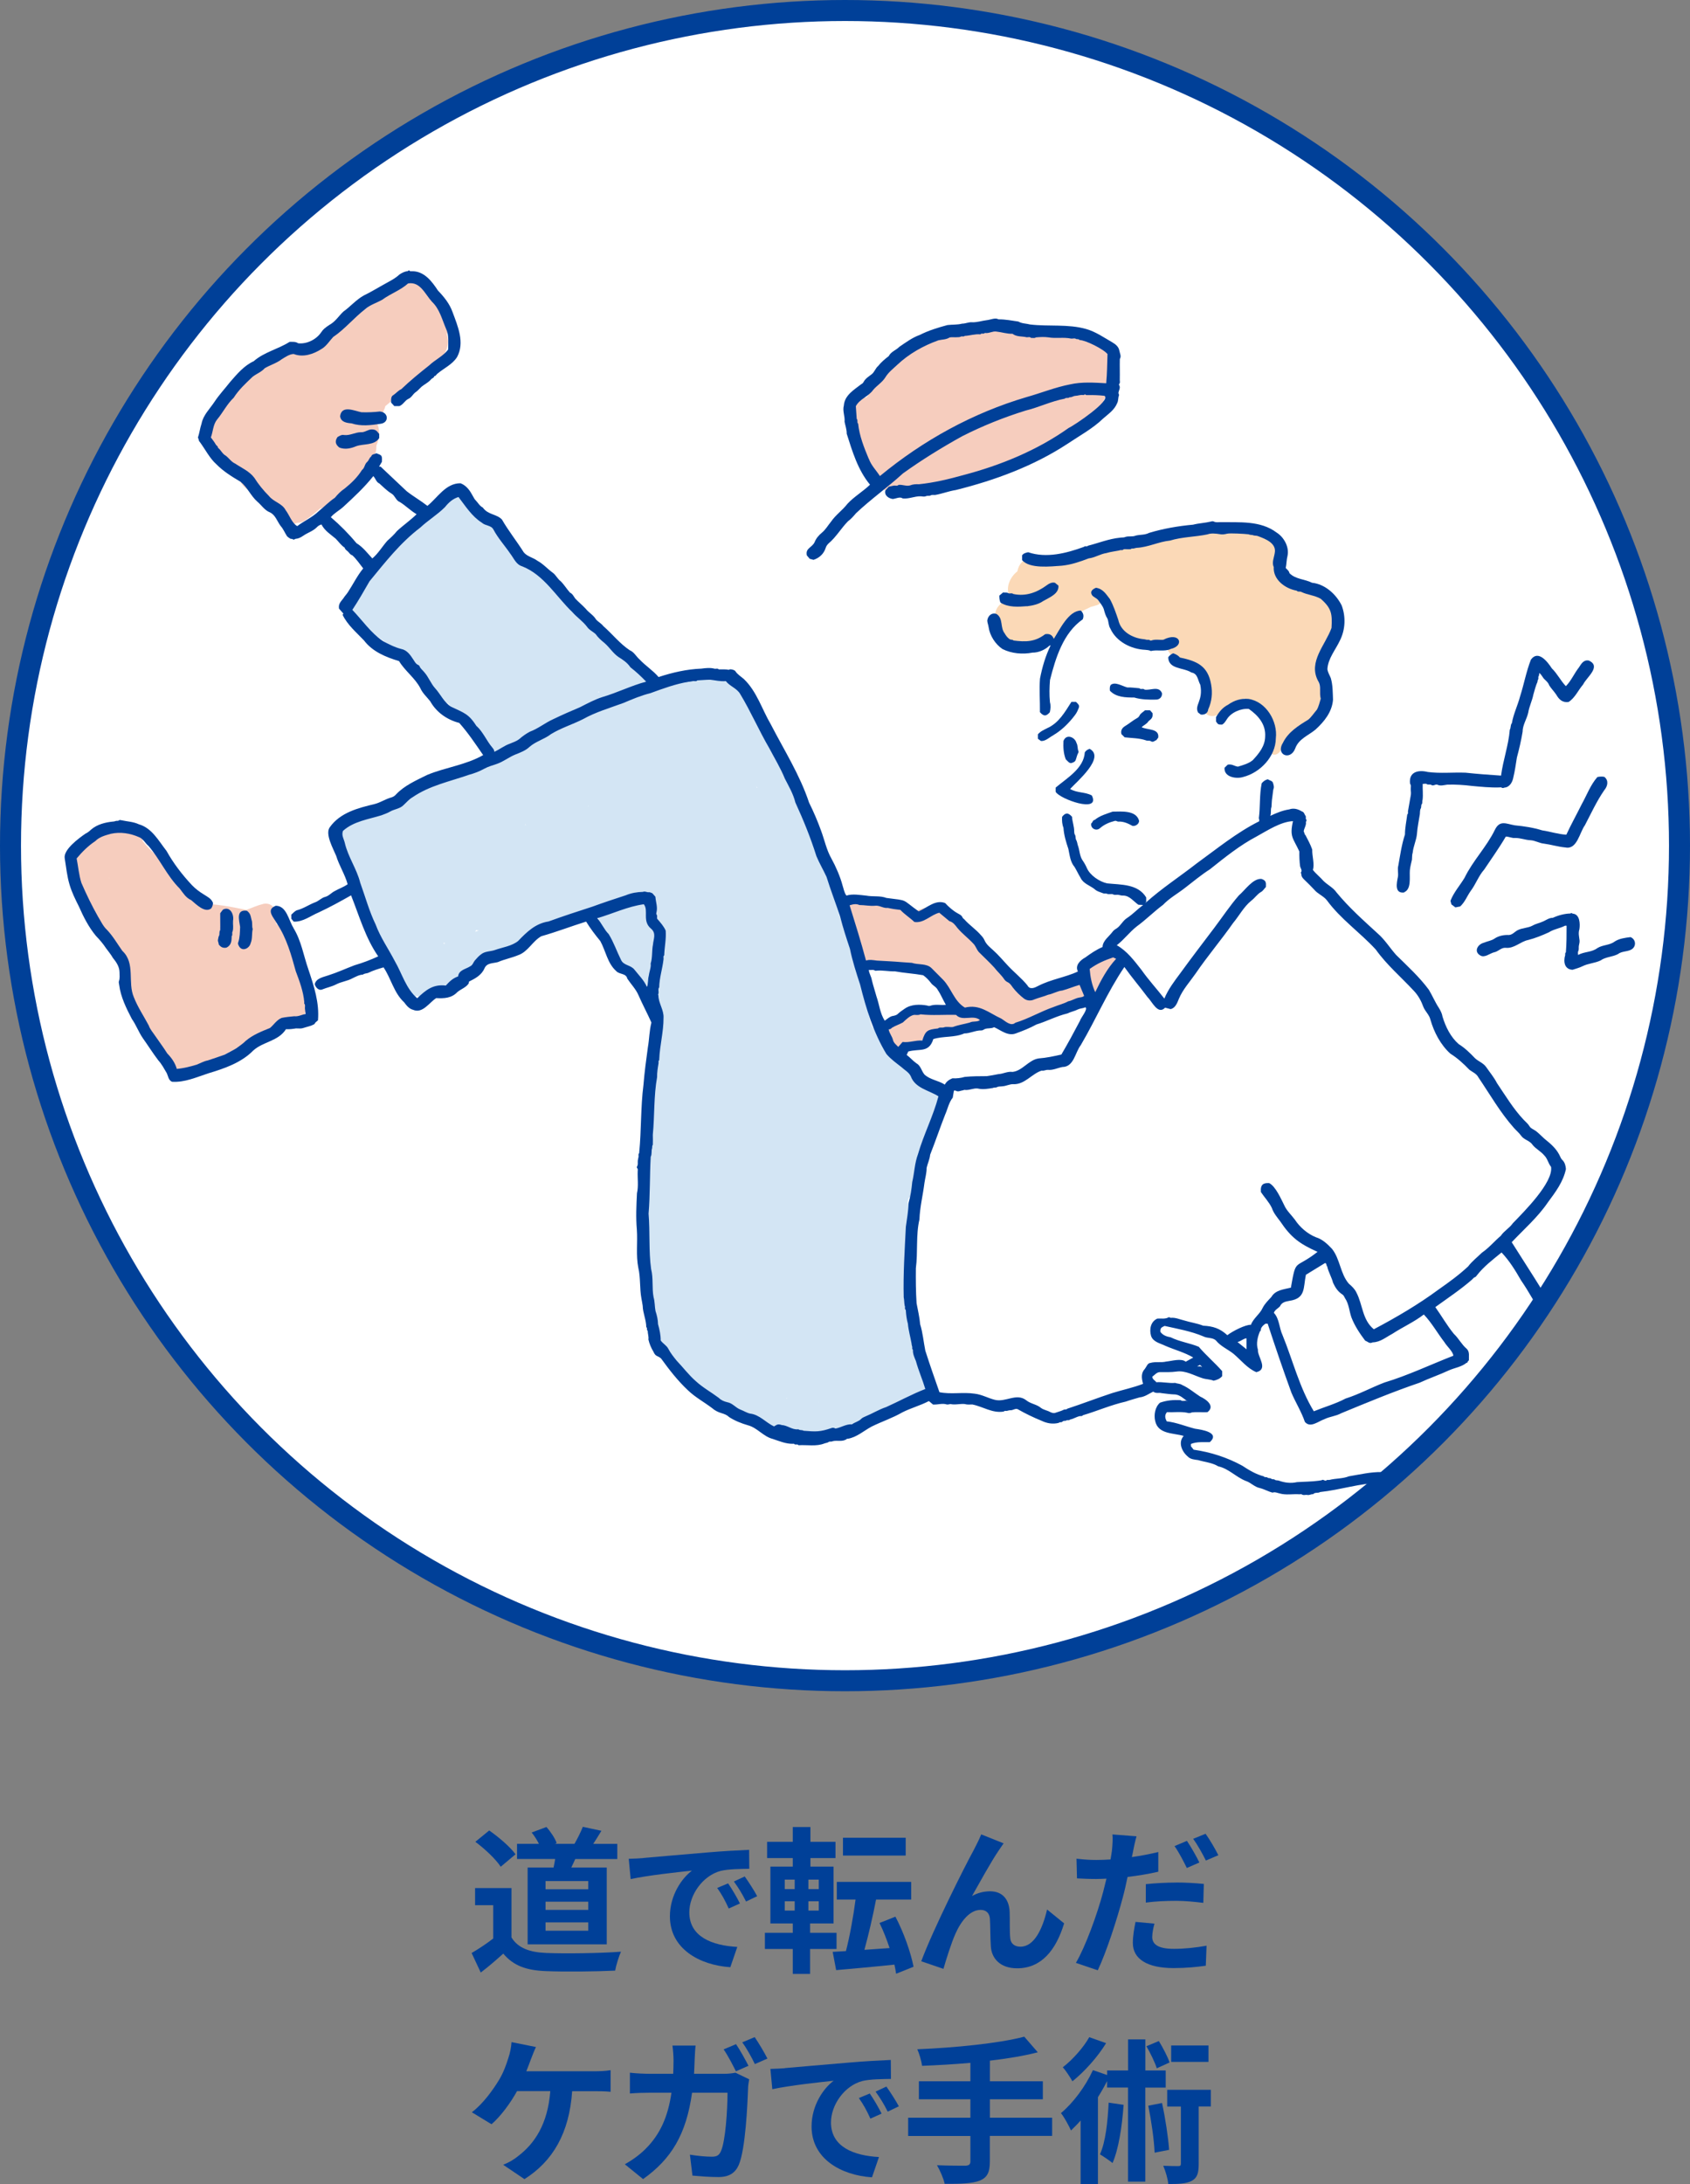 <?xml version="1.0" encoding="UTF-8"?>
<svg id="_レイヤー_2" data-name="レイヤー_2" xmlns="http://www.w3.org/2000/svg" xmlns:xlink="http://www.w3.org/1999/xlink" viewBox="0 0 307.42 397.09">
  <rect x="0" y="0" width="307.42" height="397.09" fill="#808080" stroke="none"/>
  <defs>
    <style>
      .cls-1 {
        fill: none;
      }

      .cls-1, .cls-2 {
        stroke: #004098;
        stroke-miterlimit: 10;
        stroke-width: 3.82px;
      }

      .cls-3, .cls-2 {
        fill: #fff;
      }

      .cls-4 {
        fill: #d3e5f4;
      }

      .cls-5 {
        fill: #fbd9b7;
      }

      .cls-6 {
        fill: #004098;
      }

      .cls-7 {
        fill: #f6cdbe;
      }

      .cls-8 {
        clip-path: url(#clippath);
      }
    </style>
    <clipPath id="clippath">
      <ellipse class="cls-2" cx="153.71" cy="153.74" rx="151.8" ry="151.83"/>
    </clipPath>
  </defs>
  <g id="_保証内容" data-name="保証内容">
    <g>
      <g>
        <path class="cls-6" d="M93.05,352.25c1.17,1.92,3.32,2.69,6.3,2.81,3.35.14,9.8.06,13.61-.23-.37.8-.89,2.46-1.06,3.44-3.44.17-9.2.23-12.61.09-3.52-.14-5.87-.95-7.74-3.18-1.26,1.12-2.52,2.24-4.1,3.44l-1.66-3.55c1.23-.72,2.67-1.66,3.93-2.64v-6.05h-3.3v-3.12h6.62v9ZM91.08,339.38c-.89-1.38-2.92-3.27-4.61-4.53l2.52-2.06c1.72,1.2,3.81,2.98,4.79,4.33l-2.69,2.26ZM100.7,339.52c.11-.52.2-1.03.29-1.55h-6.94v-2.75h3.98c-.34-.69-.83-1.46-1.32-2.06l2.69-1c.77.86,1.58,2.09,1.86,2.92l-.34.14h3.58c.54-.92,1.17-2.21,1.52-3.09l3.38.72c-.52.86-1.03,1.69-1.49,2.38h4.38v2.75h-7.65c-.23.54-.49,1.06-.72,1.55h6.45v13.96h-14.39v-13.96h4.7ZM107.01,341.99h-7.77v1.49h7.77v-1.49ZM107.01,345.74h-7.77v1.49h7.77v-1.49ZM107.01,349.5h-7.77v1.52h7.77v-1.52Z"/>
        <path class="cls-6" d="M117.02,337.79c2.26-.19,6.71-.59,11.63-1,2.77-.24,5.71-.4,7.62-.48l.03,3.45c-1.45.03-3.77.03-5.2.38-3.26.86-5.71,4.34-5.71,7.54,0,4.44,4.15,6.03,8.73,6.28l-1.27,3.69c-5.66-.38-10.99-3.39-10.99-9.24,0-3.88,2.18-6.95,4.01-8.32-2.53.27-8.03.86-11.15,1.54l-.35-3.69c1.08-.03,2.13-.08,2.64-.13ZM134.61,346.06l-2.05.92c-.67-1.48-1.24-2.53-2.1-3.74l1.99-.83c.67.97,1.64,2.61,2.15,3.66ZM137.73,344.74l-2.02.97c-.73-1.45-1.35-2.45-2.21-3.64l1.97-.92c.67.94,1.7,2.53,2.26,3.58Z"/>
        <path class="cls-6" d="M147.36,354.34v4.53h-3.15v-4.53h-5.07v-2.95h5.07v-1.69h-4.07v-10.34h4.07v-1.55h-4.67v-2.95h4.67v-2.69h3.21v2.69h4.56v2.95h-4.56v1.55h4.21v10.34h-4.27v1.69h4.81v2.95h-4.81ZM142.75,343.45h1.81v-1.72h-1.81v1.72ZM142.75,347.35h1.81v-1.69h-1.81v1.69ZM148.94,341.73h-1.89v1.72h1.89v-1.72ZM148.94,345.66h-1.89v1.69h1.89v-1.69ZM163.01,358.84c-.09-.52-.17-1.06-.31-1.66-3.81.4-7.65.74-10.6,1l-.63-3.32,2.41-.14c.69-2.64,1.35-6.28,1.75-9.37h-3.41v-3.21h13.53v3.21h-6.39c-.6,3.15-1.4,6.53-2.12,9.14l4.58-.32c-.52-1.58-1.15-3.18-1.83-4.56l2.89-1.15c1.52,2.87,2.81,6.56,3.3,9.11l-3.15,1.26ZM164.75,337.35h-11.41v-3.24h11.41v3.24Z"/>
        <path class="cls-6" d="M181.65,336.46c-1.4,2.06-3.41,5.73-4.84,8.25,1.06-.6,2.21-.86,3.3-.86,2.15,0,3.44,1.35,3.55,3.73.06,1.29-.03,3.58.11,4.79.11,1.12.92,1.55,1.86,1.55,2.49,0,4.01-3.21,4.84-6.76l3.1,2.52c-1.49,4.9-4.16,8.17-8.54,8.17-3.18,0-4.67-1.89-4.79-3.98-.11-1.52-.09-3.87-.17-5.04-.09-1-.66-1.6-1.69-1.6-1.95,0-3.55,2.01-4.58,4.33-.75,1.66-1.75,4.87-2.18,6.39l-4.04-1.38c2.12-5.73,8-17.42,9.51-20.15.37-.77.92-1.72,1.4-2.92l4.07,1.63c-.29.4-.6.89-.92,1.35Z"/>
        <path class="cls-6" d="M206.12,336.57c-.06.32-.14.69-.23,1.06,1.6-.23,3.24-.54,4.81-.92v3.58c-1.72.4-3.67.72-5.59.95-.26,1.23-.54,2.52-.86,3.7-1.06,4.01-2.95,9.86-4.56,13.27l-3.98-1.35c1.72-2.89,3.9-8.88,4.96-12.9.2-.77.4-1.6.6-2.41-.66.03-1.29.06-1.89.06-1.4,0-2.46-.06-3.47-.11l-.09-3.58c1.46.17,2.41.23,3.61.23.83,0,1.69-.03,2.58-.09.11-.63.2-1.17.26-1.63.11-1.06.17-2.24.09-2.92l4.38.34c-.23.8-.52,2.09-.63,2.72ZM209.59,352.1c0,1.26.86,2.21,3.93,2.21,1.92,0,3.9-.2,5.96-.57l-.14,3.64c-1.63.23-3.55.43-5.85.43-4.81,0-7.42-1.66-7.42-4.56,0-1.35.26-2.72.49-3.84l3.44.32c-.23.83-.4,1.75-.4,2.38ZM213.94,342.25c1.63,0,3.35.09,5.04.26l-.09,3.44c-1.43-.17-3.18-.37-4.93-.37-1.98,0-3.73.09-5.53.32v-3.35c1.6-.17,3.64-.29,5.5-.29ZM218.18,338.61l-2.29,1c-.57-1.17-1.46-2.89-2.24-3.98l2.26-.95c.72,1.06,1.75,2.87,2.26,3.93ZM221.62,337.29l-2.26.97c-.6-1.2-1.52-2.87-2.32-3.95l2.26-.92c.77,1.06,1.83,2.89,2.32,3.9Z"/>
        <path class="cls-6" d="M96.54,374.48c-.23.6-.49,1.35-.8,2.09h12.35c.75,0,2.03-.03,2.98-.2v3.93c-1.06-.11-2.32-.11-2.98-.11h-4.01c-.52,7.59-3.5,12.72-8.68,15.99l-3.87-2.61c1.03-.4,2.03-1,2.72-1.58,3.01-2.29,5.39-5.82,5.85-11.81h-6.05c-1.15,2.09-2.92,4.53-4.64,6.02l-3.58-2.18c2.03-1.52,3.87-4.1,4.96-5.9.8-1.32,1.32-2.81,1.66-3.9.34-.95.54-2.06.6-2.95l4.44.89c-.34.72-.72,1.72-.95,2.32Z"/>
        <path class="cls-6" d="M126.36,374.48c-.03.89-.06,1.72-.11,2.55h5.39c.72,0,1.46-.06,2.15-.2l2.49,1.2c-.09.49-.2,1.2-.2,1.52-.11,3.09-.46,11.12-1.69,14.04-.63,1.43-1.72,2.21-3.7,2.21-1.63,0-3.35-.14-4.73-.26l-.46-3.81c1.4.23,2.89.37,4.01.37.92,0,1.32-.29,1.63-1,.83-1.81,1.2-7.54,1.2-10.63h-6.45c-1.06,7.59-3.78,12.06-8.91,15.7l-3.32-2.69c1.18-.66,2.61-1.63,3.75-2.78,2.67-2.64,4.1-5.87,4.73-10.23h-3.78c-.97,0-2.55.03-3.78.14v-3.78c1.2.14,2.69.2,3.78.2h4.1c.03-.8.06-1.63.06-2.49,0-.63-.09-1.95-.2-2.64h4.21c-.09.69-.14,1.89-.17,2.58ZM136.16,375.57l-2.29,1c-.6-1.18-1.46-2.87-2.24-3.98l2.26-.95c.72,1.06,1.72,2.87,2.26,3.93ZM139.6,374.26l-2.29,1c-.57-1.2-1.49-2.87-2.29-3.95l2.26-.95c.75,1.09,1.81,2.89,2.32,3.9Z"/>
        <path class="cls-6" d="M142.79,375.99c2.26-.19,6.71-.59,11.63-1,2.77-.24,5.71-.4,7.62-.48l.03,3.45c-1.45.03-3.77.03-5.2.38-3.26.86-5.71,4.34-5.71,7.54,0,4.44,4.15,6.03,8.73,6.28l-1.27,3.69c-5.66-.38-10.99-3.39-10.99-9.24,0-3.88,2.18-6.95,4.01-8.32-2.53.27-8.03.86-11.15,1.54l-.35-3.69c1.08-.03,2.13-.08,2.64-.13ZM160.38,384.26l-2.05.92c-.67-1.48-1.24-2.53-2.1-3.74l1.99-.83c.67.97,1.64,2.61,2.15,3.66ZM163.5,382.94l-2.02.97c-.73-1.45-1.35-2.45-2.21-3.64l1.97-.92c.67.94,1.7,2.53,2.26,3.58Z"/>
        <path class="cls-6" d="M191.38,388.32h-11.32v4.67c0,2.03-.52,2.92-1.86,3.47-1.38.52-3.44.6-6.36.57-.2-.97-.86-2.46-1.4-3.38,2.12.09,4.53.09,5.16.09.66-.03.92-.23.92-.8v-4.61h-11.32v-3.32h11.32v-3.35h-9.37v-3.27h9.37v-3.35c-2.98.26-5.99.43-8.8.54-.09-.89-.52-2.26-.86-3.01,6.91-.29,14.76-1.06,19.46-2.29l2.46,2.84c-2.55.66-5.56,1.15-8.71,1.52v3.75h9.63v3.27h-9.63v3.35h11.32v3.32Z"/>
        <path class="cls-6" d="M208.34,379.53v17.11h-3.15v-17.11h-3.81v-1.17c-.49.97-1.06,1.98-1.66,2.92v15.82h-3.15v-11.58c-.57.66-1.18,1.26-1.75,1.81-.32-.72-1.23-2.44-1.83-3.15,2.26-1.89,4.47-4.87,5.82-7.82l2.58.89v-.83h3.81v-5.65h3.15v5.65h3.7v3.12h-3.7ZM201.21,371.45c-1.52,2.49-3.93,5.19-6.13,6.94-.4-.72-1.23-1.98-1.75-2.55,1.83-1.4,3.81-3.67,4.81-5.47l3.07,1.09ZM204.39,382.68c-.29,3.98-.89,7.97-2.01,10.57-.49-.4-1.66-1.2-2.29-1.58,1.03-2.29,1.4-5.87,1.58-9.4l2.72.4ZM210.43,376.03c-.34-1.06-1.15-2.75-1.89-4.01l2.26-.95c.75,1.23,1.6,2.84,1.95,3.9l-2.32,1.06ZM211.38,382.34c.6,2.75,1.12,6.19,1.29,8.51l-2.64.52c-.09-2.29-.6-5.82-1.15-8.54l2.49-.49ZM220.26,382.97h-2.21v10.43c0,1.6-.23,2.52-1.23,3.07s-2.41.6-4.3.6c-.09-.95-.49-2.32-.92-3.32,1.18.06,2.38.06,2.72.06.37,0,.49-.09.49-.46v-10.37h-2.49v-3.04h7.94v3.04ZM219.83,374.86h-6.79v-2.98h6.79v2.98Z"/>
      </g>
      <g>
        <ellipse class="cls-3" cx="153.71" cy="153.74" rx="151.8" ry="151.83"/>
        <g class="cls-8">
          <g>
            <path class="cls-5" d="M241.74,108.55c-.51-.61-1.22-.99-1.98-1.23-.66-.71-1.7-.78-2.55-.42-.99-.71-2.29-1.18-3.51-.87-.27-.25-.53-.5-.82-.73-.12-.09-.25-.17-.39-.22,1.71-.84.76-2.94-.24-3.97.28-.67.21-1.48-.17-2.11.49-.69.28-1.72-.39-2.23-.81-.6-1.89-.36-2.82-.3-1.63-.95-3.54-1.25-5.36-.75-.62-.14-1.2-.4-1.82-.53-.95-.18-1.86.79-1.59,1.73-6.37-.84-7.74.49-13.37,2.31-3.32-.83-6.78.13-9.84,1.47-1.37.74-3.55.37-4.29,1.98-.17.07-.33.17-.46.28-.52-.42-1.12-.76-1.69-1.02-2.18-1.04-4.84-.81-5.39,1.94-1.29.99-2.19,2.9-1.44,4.47-.15.13-.29.28-.41.43-.03.05-.07.09-.1.14-.36.17-.68.44-.91.76-.4.26-.72.64-.93,1.07-.1.21-.17.43-.2.65-.15.28-.25.57-.31.88-.17,1.11.04,2.38.82,3.24.34.35.77.6,1.25.69.54.41,1.26.55,1.94.5.2.12.41.23.63.32.3.11.61.19.93.22,1.1.06,2.25-.03,3.26-.5,1.5-.18,3.38-.6,3.89-2.22.33-.36.51-.86.51-1.34.44-.3.82-.7,1.24-1.03.07-.06.14-.12.21-.18.51.03.85-.48,1.24-.79.58-.31,1.18-.56,1.77-.86.26-.06.51-.12.76-.21.44-.08.83-.3,1.13-.63.11-.02.21-.05.31-.08.67,2.14,1.53,4.64,3.8,5.48.7,2.03,5.05,2.34,6.86,1.99.92.76,1.32,1.92,2.19,2.74,1.01.9,2.5,1.89,3.89,1.3.09.1.19.2.29.29.3.28.61.53.94.77.2.95.37,1.93.82,2.8-.53,1.56-1.17,3.74.08,5.09,1.17.84,2.83-.1,3.27-1.34,1.18-.5,2.41-.96,3.57-1.55,1.53.51,2.72,1.64,3.82,2.78.5,1.27,1.01,2.53,1.28,3.87-.56,1.05-1.5,3.32.34,3.59,1.04-.04,1.43-1.28,1.83-2.07.97-.64,1.56-1.71,2.3-2.59,1.42-.08,2.18-1.62,3.21-2.43,1.59-1.45,1.34-3.66.83-5.54-.13-1.22-.29-2.43-.59-3.62,2.48-.75,2.84-3.94,3.27-6.12,1.95-1.52.27-4.74-.88-6.3ZM194.16,105.94s.04,0,.06,0c-.02,0-.03,0-.05,0,0,0-.01,0-.02,0Z"/>
            <path class="cls-4" d="M170.95,199.02c-.83-1.07-1.87-2.61-3.43-2.22-.37-.93-.71-1.92-1.82-2.12-.31-.47-.62-.98-1.14-1.24-1.21-1.55-2.75-2.78-4.27-4.01-.51-.94-.88-2.02-1.65-2.78-.31-.83-.52-1.69-.7-2.56-.28-1.17-.56-2.35-.88-3.51-.87-2.63-1.37-5.36-2.15-8.01-.5-1.7-1.04-3.4-1.73-5.03-.18-.4-.36-.8-.58-1.19-.06-.54-.22-1.06-.4-1.57.35-.58.35-1.28.22-1.92-.17-.91-.79-1.65-1.03-2.54-.89-2.67-1.91-5.28-2.96-7.88-1.05-2.44-2.14-4.85-3.24-7.27-.49-1.09-.95-2.21-1.58-3.24-.45-.76-.77-1.59-1.2-2.37-.76-2.62-1.99-5.1-3.37-7.45-.47-.73-.9-1.48-1.43-2.17-.16-1.06-.39-2.11-.96-3.04-.66-1.01-1.46-2-2.52-2.6-.49-.19-.72-.71-1.12-1.04-.79-.75-1.79-1.18-2.82-1.5-.22.23-.51.4-.82.5-.37.12-.74.19-1.12.25-.15.02-.29.05-.44.07-.25.04-.51.08-.77.11-.36.04-.72.09-1.09.13-.21.02-.42.04-.63.06-.25.02-.49.03-.74.05-.17,0-.33,0-.5.02-.16.01-.31.02-.46.02-.25,0-.5-.02-.75-.1-.03,0-.06-.02-.09-.03-.45.51-.78,1.14-.95,1.91-1.07-.14-2.21-.07-3.12.57-.41-.51-.83-1.02-1.26-1.52-.82-1.19-1.62-2.42-2.69-3.4-.46-.42-.96-.81-1.47-1.17-.11-.08-.23-.16-.34-.23-.35-.67-1.04-1.25-1.57-1.76-1.41-1.24-2.86-2.44-4.29-3.66-1.17-1.02-2.29-2.08-3.37-3.19-.71-.74-1.47-1.44-2.2-2.17-.66-.68-1.29-1.38-1.94-2.06-.5-.54-1.04-1.04-1.61-1.51-.14-.11-.3-.2-.46-.27-.9-.81-1.87-1.54-2.94-2.11-.83-.76-1.53-1.63-2.28-2.47-.29-.45-.59-.89-.9-1.33-.42-.7-.81-1.42-1.31-2.05-.2-.22-.42-.42-.68-.56-.51-.61-1-1.24-1.6-1.78-.47-.31-.8-.76-1.17-1.17-.46-.55-.88-1.12-1.3-1.71-.3-.42-.62-.83-1.06-1.12-.64-.46-1.53-.54-2.23-.17-.62.31-1.03.9-1.43,1.44-.74.56-1.5,1.1-2.25,1.64-1.38.95-2.74,2-3.7,3.4-1.85,1.02-3.79,2.25-4.65,4.28-.21.49-.39,1-.37,1.54-.24.12-.45.28-.67.44-1.2,0-1.73.81-2.42,1.64-.93,1.24-2.42,2.67-2.5,4.28-.7,1.09-.83,2.54.16,3.5.92.94,1.99,1.71,3.09,2.43,1,1.22,2.42,1.93,3.67,2.85.74.49,1.38,1.22,2.29,1.41.33.38.71.73,1.16.98.05.53.39.96.65,1.41.46.67.92,1.34,1.41,1.99.97,1.32,2.05,2.56,3.27,3.66.46.52,1.03.99,1.75,1.06.44.59.96,1.13,1.49,1.64.26.25.56.44.9.58.91,1.31,1.86,2.59,2.8,3.89.45.57.93,1.13,1.32,1.75.25.37.48.75.76,1.09.21.28.59.38.79.68.02.04.05.07.08.11-.05.03-.1.05-.15.08-.83.37-1.65.73-2.47,1.1-.56.29-1.19.51-1.64.95-1.62-.07-3.22.55-4.57,1.42-2.15.46-4.21,1.33-6.02,2.57-.78.59-1.82,1.1-2.05,2.13-.73.1-1.36.5-1.97.88-.56.34-1.15.62-1.75.89-.88.38-1.8.67-2.67,1.05-.68.3-1.32.68-1.96,1.07-1.34-1.39-3.72-.22-3.36,1.71-.43,1.13.51,2.13.99,3.08.32.73.63,1.46.94,2.2.34.7.62,1.56,1.4,1.87.45.88.94,1.75,1.34,2.65.12,1.28.27,2.56.47,3.83.32,2.46,1.02,4.87,2.15,7.09.38.74.75,1.48,1.18,2.19.38.89,1.26,1.52,2.24,1.47.05.06.1.12.16.18.11.37.21.75.33,1.12.15.5.3.99.46,1.49.28.75.39,1.62,1.01,2.19.32.33.76.5,1.21.5.3,0,.6-.08.86-.24,1.03.36,2.09-.09,3.04-.47.44.14.93.1,1.34-.14.59-.35,1.12-.78,1.67-1.19.97-.45,2.18-.79,2.67-1.83.44-.22.8-.58,1.04-1,1.09-.77,2.2-1.51,3.21-2.38,1.34-.48,2.72-.83,4.1-1.17,1.01-.25,2.11-.51,2.83-1.32.46-.52.82-1.19.86-1.9.53-.3,1.04-.62,1.53-.97.65-.01,1.17-.45,1.75-.69.91.74,2.15.28,3.07-.2,1.26-.62,2.47-1.3,3.69-1.99.32-.18.63-.37.95-.55.01,0,.02,0,.04,0,.47.59.95,1.18,1.36,1.8-.6.46-.8,1.4-.38,2.04.53.82,1.11,1.61,1.69,2.4.61.91,1.06,1.57,1.7,2.54.31.53.64,1.1,1.23,1.36.65,1.12,1.32,2.23,2.04,3.3.54.94,1.89,1.06,2.62.26.03.02.05.03.08.05.08.04.17.09.25.13-.84,2.48-.12,5.82.78,8.22-.86,4.94-1.1,9.96-1.11,14.97.05,1.96.13,3.93.22,5.89-.13,1.57-.26,3.15-.38,4.72-.14.19-.25.4-.3.62-.11.49-.25.96-.31,1.46-.09,1.1.09,2.2.24,3.28.12.78.24,1.55.36,2.33.07.46.14.93.22,1.39-.03.12-.06.24-.08.36-.2,1.57-.15,3.17-.19,4.75.03,2.72.18,5.44.46,8.15.13,1.73.14,3.47.34,5.2,0,1.38.49,2.55,1.85,3.05,0,.17.01.33.06.49.06.21.17.38.31.54-.09,1.9,1.16,3.2,2.63,4.2,1.15,1.73,2.53,3.42,4.36,4.47.36.16.76.24,1.14.19.26.11.54.16.82.13.74.83,1.38,1.82,2.6,1.88.83.97,1.85,1.76,2.87,2.51.6.42,1.29.77,2.04.79.96.93,1.97,1.82,3.29.89.25.09.51.15.77.15.06,0,.12,0,.18,0,1.26.58,2.55,1.05,3.86,1.5.73.25,1.47.4,2.23.47.93.1,1.93.11,2.76-.39.83-.15,1.6-.53,2.34-.92,1.09.47,2.06-.28,2.85-.98.38-.33.84-.54,1.27-.79.52-.26,1.04-.51,1.58-.73.79-.29,1.59-.65,2.12-1.33,1.22-.41,2.4-1,3.44-1.76.87-.05,1.68-.43,2.48-.74.41.01.83-.09,1.19-.3,1.27-.78,1.09-2.26.78-3.5-.13-.5-.24-1.02-.38-1.52.04-.25-.01-.48-.07-.72,0,0,0,0,0,0-1.11-3.99-1.79-8.08-2.78-12.1.07-1.61.05-3.22.28-4.82.31-2.22.44-4.46.51-6.7.04-1.25.03-2.52-.13-3.76-.09-.53-.22-1.05-.32-1.57-.04-.18-.12-.37-.23-.53.06-.26.12-.53.18-.79.81-.4,1.1-1.37,1.39-2.17.19-.54.38-1.08.56-1.62.52-1.61,1.04-3.22,1.58-4.83.93-2.63,2.02-5.05,2.83-7.75.37-.82.1-1.88-.67-2.37ZM80.68,171.58c0-.06.01-.12.01-.18,0,0,0-.02,0-.02.1.07.21.12.32.17-.11.01-.22.03-.34.04ZM86.98,169.2c-.17.06-.35.13-.52.2,0-.02.01-.04.02-.05.03-.09.07-.17.1-.26.06.01.12.02.18.03.11.01.21.02.32.02-.04.02-.07.04-.11.06ZM137.76,143.2s-.04.04-.06.06c-.06-.11-.11-.23-.17-.34.08.09.15.18.22.28ZM108.97,125.71c0,.07,0,.14.02.2-.07-.04-.14-.07-.21-.11.06-.03.13-.06.19-.09ZM107.07,146.57s-.06.05-.09.08c0-.04.01-.08.02-.12.02.01.05.03.08.04ZM96.19,133.71s0,0-.01.01c0,0,0-.01-.01-.02,0,0,.02,0,.03,0ZM95.58,150.02s-.06-.08-.09-.12c.05-.02.1-.04.15-.06-.02.06-.04.12-.06.18ZM143.03,254.26s0-.03,0-.05c0,0,0-.01,0-.02.05.01.1.02.14.03,0,.02.02.04.03.05-.06,0-.12-.01-.18-.02ZM149,254.93s-.05-.01-.07-.02c.03,0,.06,0,.09-.01,0,0,0,.02-.01.03Z"/>
            <g>
              <path class="cls-7" d="M154.87,78.88c.52,2.8,2.28,5.26,4.52,6.97-.87,1.41.5,3.2,1.99,3.35,8.14-1.14,16.91-1.96,24.09-6.3,4.8-1.53,15.39-3.85,15.3-10.14.26-.41.45-.85.52-1.34.07-.47-.01-.97-.18-1.42.1-.26.17-.54.19-.83,0-.11.01-.23.01-.35,1.2-1.72.79-4.12-.63-5.58-1.42-1.46-4.02-1.65-5.96-1.79-1.59-1.91-5.43-.76-7.71-.89-1.26-1.04-3.04-1.08-4.59-1.28-5.56-1.34-11.55.73-16.03,4.05-3.92,1.01-7.93,4.3-8.44,8.48-.1.12-.2.26-.28.38-.01.02-.03.04-.04.07-1.46-.1-2.56,1.4-2.47,2.78-.98,1.03-.46,2.62-.29,3.86Z"/>
              <path class="cls-7" d="M200.43,173.03c-2.24.85-3.87,2.86-5.39,4.66-1.96.26-4.64.48-5.4,2-.63.04-1.27.28-1.87.41-.44-.27-.96-.41-1.38-.73-.42-.29-.71-.75-1.16-1.04-1.56-.91-2.85-2.37-4.59-2.93.06-2.21-5.35-6.55-7.21-7.77-2.51-3.55-3.08-3.3-7.09-1.96-.52-.08-1.04-.13-1.56-.14-.2-.26-.47-.42-.76-.54-.82-1.82-4.93-2.07-6.29-.82-1.17-1.74-3.93-.64-3.75,1.4.11,2.31,1.63,4.18,2.52,6.23,0,3.69,1.82,3.45,4.8,3.53,2.26-.15,4.71,1.32,6.84.15,1.26,1.88,3.15,3.31,4.48,5.16.53.68,1.1,1.67,1.75,2.38-.44.09-.88.2-1.3.34-2.1-.13-4.24.26-6.34.48-.43.05-.77.28-1.11.52-.45.16-.95.21-1.41.34-1.07.32-2.33.45-3.07,1.38-1.05,1.04-.39,2.84.9,3.31.06.11.13.22.21.32,1.56,1.76,4.1.12,5.75-.73,1.92-.53,3.84-1.05,5.78-1.49,2.32-.14,4.55-.83,6.83-1.24.07.04.15.08.23.12,1.66.54,3.44-.26,5.06-.64,2.73-.28,5.29-1.48,7.75-2.73.58-.23,1.15-.51,1.68-.86.05-.03.11-.06.17-.1.61-.26,1.4-.32,1.91-.78,1.46-.55,2.93-1.19,2.99-2.74.85-.72,1.78-1.38,2.48-2.27,1.36-1.64-.49-4.19-2.46-3.24Z"/>
              <path class="cls-7" d="M80.46,56.7c-.16-.87-.73-1.58-1.23-2.29-.2-.24-.45-.45-.73-.6-.33-.33-.73-.58-1.16-.76-.84-2.44-3.19-2.63-5.31-1.77-1.4.6-2.4,1.82-3.34,2.97-.57.46-1.11.94-1.63,1.45-.73.7-1.63,1.2-2.42,1.82-1.12.81-2.22,1.65-3.32,2.49-.89.51-1.77,1.03-2.62,1.61-1.13.71-2.2,1.51-3.31,2.26-.48.18-.96.38-1.45.54-.51-.54-1.31-.82-2.05-.7-.48-.09-.99-.11-1.47-.02-1.5.31-2.71,1.34-3.93,2.21-1.46,1.1-2.89,2.27-4.08,3.66-.44.62-1.09,1.16-1.2,1.95-1.84,1.83-4.15,4.4-4.26,7.11.02.59.26,1.14.63,1.59.61.83,1.24,1.63,1.9,2.42.64.76,1.34,1.48,2.17,2.04.48.34,1.09.46,1.65.3.08.1.16.19.23.29.14.17.28.34.42.51-1.04,1.73.53,2.89,1.83,3.77,1.21.86,2.45,1.7,3.78,2.37.41.88.98,1.67,1.65,2.37.49.57,1.18.99,1.95.96.33,0,.66-.09.96-.2.45-.01.89-.14,1.27-.38.89-.58,1.72-1.25,2.53-1.95.09-.08.19-.17.28-.25.15-.04.29-.08.44-.14.67-.27,1.22-.74,1.77-1.19,1.1-.91,2.14-1.88,3.14-2.9,1.22-1.29,2.48-2.54,3.56-3.95.53-.65,1.04-1.35,1.26-2.18.08-.35.1-.72.1-1.08.09-.22.17-.44.24-.67.31-1.09.38-2.33-.11-3.38.44-.82.87-1.65,1.27-2.49.1-.21.18-.42.22-.65,1.85-1.63,4.02-2.82,5.92-4.38,2.19-1.83,6.56-5.44,5.25-8.64.56-1.48.74-3.17-.8-4.1Z"/>
              <path class="cls-7" d="M55.49,180.04c-.21-2.17-.88-4.22-1.81-6.16-.49-1.71-.72-4.14-2.57-4.91-.21-.42-.51-.77-.91-1.04.68-1.54-.24-3.95-2.21-3.62-1.1.26-2.13.72-3.19,1.12-2.8-.6-5.64-1.1-8.51-1.18-1.63-2.45-3.84-4.38-5.71-6.62-1.52-1.62-3.29-2.96-4.65-4.74.26-1.45-.83-2.87-2.33-2.89-.96-.08-1.82.44-2.7.74-.55-.04-1.11,0-1.65.1-3.42-.27-9.35,5.26-5.16,8.03-.4,2.02.62,3.84,1.62,5.51,1.16,2.17,2.31,4.64,4.24,6.21.86,1.43,1.92,2.73,3.08,3.93-1.41,1.07-.62,2.89-.38,4.31.52,2.76,1.82,5.31,3.56,7.5,1.5,1.89,2.34,4.21,3.79,6.16.19.79.5,1.61,1.2,2.08,2.85,1.56,6.6-1.45,9.22-2.58,1.33-.92,3.81-1.53,4.53-2.95,2.67-1.34,5.56-2.2,8.17-3.65,1.33.36,2.53-.8,2.61-2.09.77-.95.78-2.48-.26-3.24ZM19.81,159.6s.02,0,.04,0c.01.04.02.07.04.11-.02-.04-.05-.08-.07-.11Z"/>
            </g>
            <g>
              <path class="cls-6" d="M287.63,247.64c-1-3.21-2.92-5.92-4.59-8.8-2.51-4.43-5.34-8.71-8.05-13,2.21-2.35,4.75-4.54,6.59-7.26,1.39-1.87,2.78-3.72,3.27-6.04-.04-.56-.19-1.19-.62-1.62-.19-.17-.31-.38-.41-.61-.5-1.16-1.38-2.06-2.36-2.85-.76-.57-1.37-1.32-2.14-1.88-.37-.26-.85-.4-1.09-.81-.27-.47-.7-.79-1.06-1.18-1.89-2-3.32-4.4-4.86-6.67-.53-1.04-1.29-1.94-1.95-2.9-.54-.78-1.4-1.02-2.05-1.63-.91-.95-1.84-1.87-2.96-2.56-1.47-1.28-2.39-3.15-2.95-5.01-.08-.55-.37-1.1-.67-1.59-.69-1.05-1.16-2.2-1.81-3.28-1.72-2.33-3.9-4.31-5.96-6.34-1.15-1.29-2.05-2.78-3.36-3.91-2.59-2.37-5.22-4.71-7.47-7.44-.61-.89-1.61-1.35-2.37-2.09-.61-.71-1.38-1.29-1.94-2.02.34-1.04-.16-2.54-.12-3.7-.32-.93-.8-1.79-1.25-2.66-.22-.09-.11-.35-.23-.48-.28-.27.49-1.27.32-1.82.04-.1.18-.37.11-.45-.22-.2-.06-.45-.12-.63-.26-.34-.27-.77-.73-.9-.75-.45-1.5-.63-2.27-.36-1.23.19-2.33.65-3.46,1.18.22-.56.01-1.07.22-1.63.05-.54.04-1.15.14-1.69.04-.5.15-1,.19-1.48.2-.41.06-.82-.06-1.21-.12-.39-.63-.41-.91-.64-.49.09-.81.35-1.14.72-.43,2.12-.24,4.26-.52,6.38q.1.21.07.53c-4.12,2.06-7.69,5-11.41,7.69-3.06,2.39-6.35,4.52-9.24,7.12-.01-.01-.03-.03-.04-.04.04-.03.07-.06.11-.09,0,0,.02.02.02.02,0-.29,0-.57,0-.85-1.51-2.49-4.58-2.29-7.11-2.56-1.36-.29-3.1-1.44-3.68-2.78-.22-.52-.51-1.01-.83-1.47-.52-.83-.48-1.81-.83-2.71-.09-.31-.12-.65-.28-.92-.18-.3-.04-.65-.23-.95-.11-.16-.13-.39-.14-.59.02-.92-.35-1.79-.39-2.68-.7-.81-1.22-.77-1.81.01-.04.69,0,1.35.25,1.98.08,1.31.47,2.6.89,3.84.25,1.15.34,2.37,1.13,3.29.39.65.69,1.31,1.08,1.95.5,1.08,1.67,1.39,2.54,2.06.43.43,1.05.56,1.62.79.22.07.44-.04.68.08.28.13.71,0,1.01.06.31.22.66.09.99.12.33.04.64.18.98.14,1.11.02,1.86,1.08,2.71,1.67.27.01.51.02.86.04-1.07.8-1.82,1.64-2.91,2.36-.79.49-1.16,1.41-1.92,1.91-.27.15-.55.35-.72.59-.65.89-1.79,1.61-1.83,2.78-1.18.51-2.13,1.17-3.15,1.91-.9.48-1.92,1.46-1.32,2.55-2.36,1.07-4.91,1.42-7.21,2.6-.65.35-1.54.78-1.99-.09-1.05-1.3-2.38-2.33-3.51-3.54-.9-.95-1.73-1.97-2.7-2.83-.58-.54-1.24-1.03-1.58-1.8-.15-.34-.36-.64-.63-.91-.93-1.1-2.13-1.86-3.06-2.92-.11-.11-.26-.19-.31-.32-.18-.45-.6-.6-.96-.81-.81-.46-1.6-1.16-2.21-1.83-1.77-.69-3.28.86-4.82,1.51-3.23-2.31-1.79-1.91-5.86-2.44-1.19-.45-2.42-.19-3.65-.42-1.17-.11-2.49-.37-3.63-.01-.4-.51-.5-1.24-.71-1.86-.41-1.56-1.23-3.45-2.02-4.87-.9-1.58-1.25-3.37-1.88-5.06-.63-1.75-1.37-3.47-2.19-5.12-1.66-5.01-4.54-9.54-6.96-14.23-1.61-2.73-2.54-5.97-4.88-8.21-.54-.48-1.18-.84-1.58-1.47-.12-.2-1.01-.46-1.15-.22-.62-.14-1.23-.06-1.86-.08-.21-.24-.48-.08-.73-.12-.78-.22-1.62-.13-2.43-.02-2.65.1-5.25.7-7.78,1.53-1.02-1.2-2.38-2.05-3.45-3.19-.69-.61-.97-1.33-1.81-1.69-1.8-1.2-3.17-2.96-4.8-4.39-.36-.48-.92-.75-1.32-1.2-.47-.81-1.31-1.22-1.87-1.94-.6-.65-1.31-1.22-1.91-1.86-.29-.39-.47-.86-.96-1.08-.59-.65-1.05-1.45-1.7-2.08-.56-.42-.85-1.09-1.38-1.5-.99-.7-1.77-1.64-2.84-2.21-.78-.59-1.88-.77-2.49-1.54-1.27-2.02-2.77-3.88-3.96-5.95-.98-1.05-2.52-.82-3.49-2.19-.59-.3-.87-.88-1.31-1.33-.19-.17-.3-.43-.44-.66-.55-1.03-1.16-1.98-2.29-2.42-2.7-.03-4.17,2.61-6.03,4.11-1.24-.97-2.56-1.71-3.78-2.67-1.55-1.49-3.14-2.93-4.73-4.46h-.29c.18-.3.34-.58.52-.88.06-1.2,0-1.17-1.02-1.56-.34.22-.8.12-.92.58-.36.25-.42.71-.73.99-.49.39-.44,1.11-.96,1.48-.8,1.3-1.93,2.39-3.12,3.35-.71.47-1.27,1.05-1.81,1.7-1.06.71-1.95,1.64-2.94,2.44-1.16,1.13-2.65,1.76-3.9,2.71-.95-.51-1.44-2.03-2.11-2.9-.65-1.26-2.19-1.49-3.04-2.58-.99-.99-1.93-2.14-2.66-3.31-.91-1.2-2.26-1.76-3.47-2.57-.71-.31-1.14-1.01-1.73-1.45-.63-.33-.86-1.03-1.41-1.43.03-.3-.29-.38-.41-.61-.23-.45-.58-.84-.88-1.27.39-1.06.4-2.37,1.14-3.27,1.06-1.27,1.79-2.8,3.01-3.95.93-1.47,2.2-2.63,3.44-3.81.71-.56,1.6-.86,2.21-1.56,1.01-.59,2.14-.9,3.09-1.63.63-.38,1.43-.95,2.18-.95,1.71.67,3.58.03,5.05-.91.84-.46,1.49-1.5,2.12-2.18,2.14-1.44,3.76-3.47,5.81-5.05.91-.82,2.12-1.15,3.16-1.75,1.47-1.09,3.3-1.7,4.66-2.94,2.23-.39,3.1,1.98,4.36,3.34,1.37,1.29,1.83,3.23,2.55,4.91.57,1.17.37,2.52.39,3.76-.93,1.22-2.35,1.84-3.45,2.88-1.75,1.39-3.46,2.77-5.08,4.33-.56.25-.93.73-1.43,1.07-.51.23-.42.92-.42,1.38.22.24.41.44.58.63h.92c.72-.29.96-.97,1.6-1.3.58-.23.83-.81,1.26-1.16.46-.29.78-.71,1.18-1.07.56-.46,1.24-.76,1.72-1.33.17-.22.53-.25.59-.59.28,0,.36-.28.54-.42,1.2-1.02,2.72-1.67,3.6-3.04,1.44-2.64.13-5.62-.82-8.19-.54-1.52-1.55-2.76-2.65-3.9-1.09-1.66-2.51-3.56-4.73-3.52-.14,0-.4.06-.43-.13h-.26s-.04.11-.06.12c-.57.03-1.04.29-1.51.59-.88.82-1.94,1.3-2.97,1.89-1.18.66-2.32,1.35-3.54,1.94-1.4.78-2.42,2.01-3.71,2.93-.84.79-1.45,1.82-2.5,2.39-.84.55-1.17.83-1.51,1.34-.9,1.34-2.61,2.2-4.21,2.03-.48-.34-1.04-.25-1.56-.26-2.09,1.33-4.65,1.86-6.53,3.52-1.75.8-3.02,2.32-4.27,3.75-.96,1.23-2.03,2.36-2.89,3.67-.83,1.25-2.03,2.38-2.32,3.9-.29.85-.38,1.73-.67,2.58.2.24.08.55.34.77,1.04,1.42,1.81,2.99,3.02,4.06,1.27,1.3,2.83,2.26,4.39,3.18,1.24.98,1.86,2.56,3.05,3.61.77.65,1.33,1.58,2.3,1.96,1,.46,1.32,1.64,1.94,2.46.51.56.78,1.29,1.19,1.9.18.16.38.32.6.43.14.07.31-.02.47.12.17.15.33-.1.52-.11.5-.03.92-.27,1.33-.54.8-.57,1.77-.83,2.48-1.55.21-.23.52-.43.85-.51.57,1.13,1.64,1.79,2.58,2.58.55.55.98,1.21,1.64,1.64.07.35.39.5.61.72.24.23.4.57.76.65.78.7,1.34,1.58,2,2.4-1.1,1.34-1.85,2.91-2.8,4.35-.25.38-.58.7-.81,1.09-.46.59-.94,1.03-.79,1.87.25.28.52.59.8.91-.06.08-.1.14-.15.21.89,1.86,2.5,3.19,3.89,4.66,1.55,2.04,3.94,3.03,6.38,3.76,1.07,1.79,2.89,3.05,3.87,4.92.4.91,1.18,1.6,1.79,2.37,1.13,2.02,3.07,3.38,5.29,3.95,1.61,1.8,2.97,3.85,4.35,5.85-3.17,1.81-6.88,2.23-10.2,3.61-1.98.99-4.12,1.91-5.66,3.55-.22.27-.53.44-.82.53-1.08.29-2,.94-3.07,1.21-3,.72-6.26,1.55-8.15,4.22-.9,1.22.63,3.9,1.16,5.19.54,1.78,1.6,3.38,2.09,5.17-.72.52-1.58.8-2.35,1.24-.63.31-1.05.89-1.77,1.07-.63.15-1.17.77-1.79.97-1.15.44-2.15,1.16-3.35,1.46-.37.15-.71.55-.99.79v.74c.18.22.32.39.44.53,1.7.07,3.04-1.05,4.53-1.67,2.02-.94,3.96-2.01,5.9-3.11,1.5,3.75,2.6,7.73,4.94,11.09-1.35.63-2.83,1.19-4.31,1.62-1.59.6-3.13,1.32-4.75,1.83-.93.33-2.22.5-2.49,1.62.17.59.74,1.23,1.39.94.81-.33,1.69-.5,2.48-.9.96-.51,2.07-.6,3.03-1.14.6-.28,1.18-.62,1.87-.65.28-.24.66-.19.97-.32.89-.44,1.84-.72,2.78-1,1.39,2.06,1.87,4.63,3.75,6.36.43.58.89,1.17,1.63,1.36,1.72.74,2.94-1.33,4.2-2.13,1.44.08,2.79.02,3.83-1.08.68-.58,1.59-.83,2.09-1.6.02-.12.03-.22.04-.32,1.17-.58,2.29-1.18,2.82-2.41.45-1.04,1.54-.88,2.45-1.14,1.2-.52,2.49-.76,3.69-1.26,1.76-.6,2.6-2.55,4.2-3.44,2.77-.78,5.4-1.8,8.15-2.66.77,1.26,1.65,2.41,2.58,3.54.98,1.78,1.31,4.04,2.86,5.42.56.69,1.83.38,2.05,1.41.64.97,1.55,1.89,2.02,2.98.74,1.69,1.6,3.3,2.37,5-.39,1.47-.38,3.01-.65,4.53-.31,2.23-.62,4.57-.8,6.8-.52,4.05-.37,8.17-.77,12.26,0,.06,0,.15-.03.18-.2.2-.05.45-.1.67-.05.22-.1.44-.13.66-.04.35.08.72-.13,1.05-.05.08-.05.26,0,.31.2.18.11.4.11.6-.05,1.32.17,2.67-.13,3.97-.11,2.21-.22,4.42-.02,6.64.16,2.3-.19,4.62.26,6.9.43,1.82.23,3.78.57,5.6.1.46.15.88.23,1.33.03,1.33.64,2.53.65,3.88.26.15,0,.52.26.67,0,.53.21,1.02.13,1.57.18.79.49,1.53.91,2.22.4.97.84.7,1.41,1.26,1.47,2.03,3.03,4.04,4.87,5.76,1.31,1.26,2.92,2.13,4.37,3.22.52.46,1.1.75,1.75.94.48.15.96.31,1.34.69,1.03.68,2.27,1.17,3.45,1.51,1.71.44,2.8,2.06,4.54,2.49,1.19.4,2.38.91,3.66.88.06,0,.17-.03.19,0,.21.29.61-.04.81.26,1.57-.1,3.24.27,4.73-.33.24-.09.54-.1.74-.25.23-.17.48,0,.73-.15.83-.22,1.85.19,2.61-.43.04-.03.12-.01.19-.02,1.61-.28,2.87-1.44,4.28-2.2,1.85-.92,3.82-1.56,5.6-2.59,1.57-.8,3.3-1.25,4.84-2.06.25.21.5.43.75.63.96.05,1.67-.28,2.51-.01.19.04.4-.04.67-.08.76.2,1.79-.08,2.58,0,.47.14.92.09,1.39.08,1.93.38,3.68,1.65,5.74,1.28.15-.2.36-.08.54-.11.2-.04.4-.12.59-.12.49.06.96-.41,1.41-.18,1.36.78,2.81,1.48,4.26,2.07,1.02.49,2.08.69,3.2.4.16-.22.44,0,.64-.21.13-.15.41-.18.64-.16.19-.27.56.04.75-.23.62-.11,1.14-.48,1.76-.62.18-.04.44.07.58-.16,2.61-.77,5.14-1.89,7.79-2.48.83-.29,1.69-.52,2.53-.77.96-.09,1.66-.66,2.49-1.05.44.4,1.02.14,1.51.28.86.1,1.65.22,2.49.24.83.09,1.49.7,2.08,1.16.04.02.08.05.11.08-.01.01-.03.03-.04.04-.03-.04-.06-.07-.09-.11,0,0,.02-.02.02-.02-.37-.06-.77.16-1.12-.12-1.35-.05-2.4.01-3.73.46-.9.77-1.16,2.21-.88,3.36.55,2.41,3.3,2.13,5.18,2.69-1.07,1.18-.33,2.86.75,3.75.48.51,1.23.55,1.87.64,1.23.37,2.56.46,3.67,1.14,1.87.4,3.24,1.96,5,2.65.94.3,1.59,1.11,2.58,1.3.8.2,1.51.63,2.31.83.38-.18.86.06,1.26.14,1.15.35,2.43.07,3.63.16.13,0,.3-.05.38,0,.34.25.71.05,1.05.12.37.08.69-.18,1.05-.14.34-.4.88-.13,1.27-.39,3.67-.39,7.22-1.6,10.91-1.69,1.33-.06,2.5-.59,3.82-.66.86-.04,1.81-.27,2.62-.38,2.44-.33,4.86-.86,7.3-1.15.19-.28.51-.05.76-.2,1.02-.24,2.07-.53,3.09-.83,1.67-.23,3.11-1.31,4.79-1.44.74-.26,1.51-.6,2.32-.64,3.13-.72,6.38-1.57,9.23-3.24.93-.42,1.87-.82,2.77-1.3,1.58-.38,2.46-1.47,3.3-2.79.17-1.38-.48-2.59-1.02-3.81-.84-1.86-1.65-3.72-2.41-5.61ZM202.48,174.05c.15.07.34.16.55.27-1.62,1.74-2.77,3.91-3.8,6.06-.62-1.33-.9-2.77-1.01-4.22,1.41-1.01,2.69-1.56,4.27-2.1ZM197.43,183.13c.57.29-.86,1.95-.99,2.48-1.08,2.06-2.21,4.14-3.37,6.11-1.42.32-2.7.6-4.14.71-1.82.27-2.94,2.26-4.75,2.45-.9-.13-1.67.35-2.56.4-.7.13-1.4.28-2.11.37-1.34.01-2.69,0-4.03.14-.7.21-1.51.3-2.23.25-.66.27-1.11.62-1.38,1.15-1.17-.76-2.67-.87-3.71-1.84-.57-.69-.65-1.59-1.48-2.05-.64-.45-1.11-1.03-1.75-1.51.09-.19.19-.42.29-.62,2.08-.57,3.74.31,4.56-2.26,1.84-.58,3.84-.23,5.64-1.03,1.01.02,2.05-.57,3.1-.54.19.02.41-.15.6-.24.57-.24,1.14-.04,1.72-.35,1.25.56,2.53,1.71,4.01,1.11,1.26-.46,2.51-.95,3.68-1.6,1.91-.58,3.69-1.55,5.65-2.01.61-.31,1.28-.41,1.9-.73.44-.21.89-.18,1.37-.39ZM162.26,186.85c.62-.39,1.37-.61,1.99-.97.56-.53,1.28-1.24,2.03-1.37.37,0,.82.09,1.15-.1,2.15.24,4.3.04,6.48.1,1.19,1.27,3.09-.12,4.35.94-.53.43-1.26.13-1.86.46-.99.28-2.06.42-3.04.8-.52.08-1.17-.11-1.66.07-.36.13-.77-.09-1.08.2-1.89.21-2.27.36-2.85,2.2-1.28-.09-2.27.41-3.59.26-.23.26-.49.56-.78.89-.34-.35-.82-.7-.95-1.22-.16-.71-.69-1.26-.8-1.97.27,0,.43-.1.6-.29ZM160.94,185.57c-.87-1.34-.98-2.92-1.5-4.39-.27-1-.61-1.99-.85-3.01-.1-.66-.5-1.17-.55-1.84.4.09.78-.11,1.14.14.07.05.21,0,.32,0,1.12-.09,2.21.16,3.31.13,1.7.31,3.37.39,5.11.7.51.35,1,.84,1.42,1.4.35.5.98.71,1.25,1.29.59.87.93,1.78,1.47,2.69-.91.1-1.82-.13-2.71.13-.18.1-.51.1-.69,0-1.34-.24-2.93-.24-4.08.57-.44.3-.89.6-1.29.98-.24.23-.65.31-1,.37-.54.16-.89.53-1.35.84ZM156.33,164.54c.95,0,1.9.22,2.86.13.8-.11,1.49.5,2.3.39.75.17,1.52.29,2.3.37.76.82,1.74,1.42,2.54,2.19,1.75.27,2.96-1.3,4.53-1.68.65.54,1.24,1.03,1.84,1.53.69.18,1.07.74,1.47,1.25.86,1.03,1.95,1.83,2.86,2.81.53.51.65,1.28,1.23,1.76.87.87,1.77,1.7,2.6,2.61.57.75,1.3,1.36,1.83,2.16.14.21.37.4.61.51.45.21.68.61.94.97.6.77,1.3,1.45,2.07,2.04.56.38,1.24.41,1.84.12.83-.33,1.69-.51,2.51-.85.89-.16,1.68-.69,2.59-.77,1.07-.29,2.08-.73,3.13-1.02.27.64.54,1.29.83,1.99-.26.27-.65.26-.98.33-.68.14-1.24.54-1.93.67-.84.46-1.74.65-2.62,1.02-2.39.82-4.57,2.14-6.98,2.87-.86.74-1.87-.35-2.58-.76-2.24-1.02-3.89-2.66-6.6-1.99-1.98-1.17-2.46-3.53-3.99-5.09-.7-.67-1.35-1.39-2.05-2.06-.93-.95-2.48-.59-3.61-.99-.62-.04-1.26-.09-1.89-.13-1.5-.13-3.01-.19-4.49-.28-.67-.09-1.31-.21-1.96-.01-.9-3.37-1.94-6.69-2.98-10.04.58-.18,1.17-.33,1.78-.05ZM64.85,98.76c-1.4-1.69-3-3.31-4.67-4.73.61-.75,1.55-1.22,2.28-1.89,1.93-1.78,3.82-3.53,5.45-5.58.43.46.53,1.1,1.11,1.35.7.64,1.39,1.33,2.22,1.84.62.36.79,1.28,1.49,1.52,1.1.68,1.9,1.54,3.05,2.22-1.16,1.14-2.4,1.97-3.57,3.06-.52.64-1.11,1.2-1.73,1.74-.95,1.07-1.63,2.28-2.75,3.24-.89-.96-1.72-2.07-2.86-2.76ZM86.71,132.05c-1.48-2.31-2.27-2.42-4.65-3.56-1.27-.75-1.92-2.28-2.9-3.35-.8-.88-1.19-2.04-1.99-2.94-.28-.36-.68-.62-.85-1.07-.03-.09-.13-.19-.23-.23-.46-.18-.65-.61-.9-.98-.54-.83-1.15-1.73-2.19-1.93-1.2-.3-2.28-.87-3.36-1.44-2.2-1.5-3.73-3.79-5.55-5.67,1.1-1.66,2.14-3.47,3.13-5.2,2.88-3.5,5.6-7,9.23-9.76,1.43-1.34,3.11-2.34,4.49-3.72.65-.82,1.43-1.53,2.46-1.84,1.27,1.64,2.44,3.53,4.24,4.66.65.61,1.69.43,2.13,1.27.83,1.57,2.06,2.91,3.06,4.38.7.91,1.04,1.96,2.18,2.3,3.98,1.59,6.13,5.47,9.1,8.31.83.95,1.88,1.64,2.65,2.64.37.58,1.06.89,1.57,1.34.45.64,1.03,1.16,1.64,1.65.89.77,1.52,1.82,2.51,2.52.84.52,1.64,1.05,2.2,1.89,1.04.81,1.93,1.64,2.86,2.61-2.73.73-5.24,2-7.96,2.8-1.42.45-2.71,1.16-4.04,1.83-1.66.7-3.3,1.42-4.92,2.2-1.47.66-2.72,1.71-4.24,2.27-.68.36-1.33.82-1.91,1.33-.53.41-1.14.61-1.73.85-1.04.37-1.83,1.03-2.83,1.48.02-.35-.2-.59-.38-.81-1.02-1.21-1.63-2.75-2.79-3.84ZM118.38,175.13c-.05.06,0,.21,0,.32-.02.69-.29,1.3-.37,1.98-.19.68-.05,1.29-.33,1.99-.58-1.27-1.46-2.09-2.28-3.14-.68-.86-1.96-.73-2.43-1.76-.78-1.56-1.33-3.22-2.25-4.7-.84-.83-1.28-2-2.09-2.88,2.85-.83,5.55-2.14,8.48-2.54.93,1.13-.35,3.07,1.32,4.44.99.85.44,1.86.35,2.89-.23,1.11-.07,2.34-.41,3.4ZM161.18,255.82c-1.32.44-2.49,1.18-3.77,1.7-.25.12-.54.22-.73.42-.48.51-1.16.61-1.69,1.01-1.06-.08-2.03.61-3.02.77-.21-.13-.45-.19-.66-.11-2.18.75-2.9.68-5.13.51-.26-.19-.61-.04-.88-.23-.05-.03-.12-.04-.18-.03-1.06.09-1.88-.73-2.92-.78-.68-.22-.81-.11-1.4.25-1.48-.68-2.63-2.14-4.35-2.33-.63-.14-1.17-.51-1.77-.73-.86-.33-1.44-1.18-2.36-1.33-.63-.15-1.14-.37-1.56-.79-1.37-1.03-2.91-1.87-4.18-3.04-1.28-1.11-2.32-2.51-3.49-3.73-.55-.68-1.11-1.37-1.52-2.16-.32-.63-.98-.93-1.37-1.5-.02-1.01-.22-2-.5-2.97-.02-.83-.2-1.62-.46-2.4-.16-.81-.11-1.69-.35-2.51-.32-1.62-.02-3.49-.45-5.13-.45-3.25-.18-6.72-.46-10.06.29-3.44.2-6.91.39-10.34.26-.49.07-1.06.26-1.58.02-.2-.03-.41.12-.6.03-.57.01-1.22,0-1.81.34-3.51.16-7.05.78-10.5-.02-.83.12-1.66.26-2.49.04-.2-.09-.43.13-.6.02-.02,0-.08,0-.13.1-2.55.79-5,.78-7.52.1-1.43-.92-2.69-.93-4.09-.12-.18.01-.29.02-.42.06-.35-.14-.77.12-1.06.03-1.73.6-3.39.79-5.11.05-.24-.12-.52.13-.73.02-.02,0-.08,0-.13.06-1.45.38-2.89.26-4.35-.36-.82-.95-1.46-1.55-2.16-.07-.22.1-.54-.13-.8-.05-.06-.02-.21,0-.32.25-1.01-.1-1.8-.19-2.88-.15-.17-.38-.44-.55-.63-.26-.09-.45-.21-.6-.19-.38.07-.7-.24-1.13-.06-1.04.02-2.12.2-3.11.62-2.04.66-4.06,1.33-6.08,2.07-2.67.86-5.33,1.73-7.97,2.69-2.36.35-3.96,1.91-5.53,3.55-1.18.94-2.79,1.13-4.19,1.63-.84.3-1.81.2-2.53.78-.44.31-.81.74-1.17,1.15-.27.34-.38.83-.81,1.03-.82.54-2.08.66-2.22,1.85-.96.33-1.56.92-2.23,1.66-2.33-.27-3.61.79-5.21,2.31-2.05-1.76-2.75-4.49-4.07-6.75-1.15-2.22-2.62-4.3-3.49-6.66-1.17-2.42-1.88-5.05-2.8-7.59-.63-2.52-2.2-4.66-2.8-7.21-.17-.77-.65-1.39-.34-2.22,1.94-1.75,4.61-2.09,7.01-2.84.52-.21,1.06-.37,1.54-.66.8-.47,1.83-.51,2.48-1.2.53-.48.99-1.06,1.62-1.41,3.09-2.13,6.76-2.86,10.24-4.08.97-.26,1.91-.61,2.79-1.1.74-.41,1.56-.63,2.35-.9,1.19-.42,2.16-1.22,3.32-1.69.91-.36,1.88-.72,2.59-1.4,1.15-1.01,2.7-1.38,3.91-2.32,1.83-1.12,3.91-1.75,5.81-2.71,2.32-1.3,4.86-2.03,7.34-2.94,1.61-.68,3.2-1.36,4.9-1.78,2.28-.83,4.59-1.69,6.98-2.08.26,0,.53-.08.79-.12.26-.05.56.13.79-.13.77-.03,1.57-.12,2.34-.12.96.1,1.84.35,2.84.25.73.95,2,1.28,2.62,2.35,1.93,3.19,3.41,6.64,5.3,9.87.96,1.83,2.04,3.59,2.82,5.51.72,1.41,1.53,2.77,1.91,4.33,1.46,3.18,2.78,6.42,3.83,9.76.54,1.3,1.26,2.5,1.84,3.77.76,2.45,1.7,4.83,2.49,7.27.5,1.97,1.13,3.89,1.77,5.81.45,2.21,1.15,4.36,1.85,6.5,1.09,4.38,2.44,8.75,4.78,12.62.79.93,1.77,1.63,2.72,2.37.58.55,1.37.94,1.72,1.69.8,2.18,3.28,2.52,5.03,3.64-.95,3.61-2.69,6.93-3.72,10.51-.62,1.65-.65,3.39-1.05,5.08-.12,1.26-.3,2.54-.65,3.75-.06,1.48-.3,2.93-.51,4.39-.21,4.26-.5,8.52-.39,12.8.11.48.08,1.09.18,1.54.15.25-.09.57.2.77.05.83.15,1.69.38,2.5.11,1.23.46,2.41.67,3.62,0,.2.08.4.12.59.03.18-.08.39.13.53-.05.74.27,1.39.54,2.05.47,1.74,1.2,3.36,1.71,5.08-2.47.95-4.76,2.23-7.15,3.3ZM208.29,248.83c-.76.77-.65,1.72-.36,2.76-1.8.7-3.76,1.1-5.62,1.68-2.73.9-5.44,1.95-8.16,2.84-.19.24-.52.05-.75.24-.43.2-.94.34-1.41.5-.35.14-.67-.01-.95-.13-.54-.31-1.2-.38-1.69-.76-.78-.66-1.88-.73-2.67-1.38-1.77-1.39-3.75.41-5.7-.08-1.26-.31-2.39-.98-3.69-1.12-2.13-.32-4.31.16-6.4-.27-.88-2.5-1.76-5.02-2.57-7.55-.32-1.59-.46-3.28-.94-4.8-.1-1.27-.42-2.56-.65-3.82-.14-2.11-.15-4.24-.13-6.36.39-2.93-.02-6.03.65-8.87.08-2.24.63-4.4.91-6.63.13-.92.41-1.81.4-2.76.18-.78.56-1.57.64-2.39.95-2.4,1.77-4.84,2.71-7.24.47-1.05.68-2.24,1.4-3.13.07-.44.13-.82.21-1.27.08,0,.24-.06.32,0,.46.29.87-.01,1.31-.06.1,0,.2-.09.29-.08.81.13,1.63-.35,2.42-.25.93.23,1.88.04,2.78-.1.22-.14.47,0,.72-.15.29-.16.69-.1,1.03-.16.65-.04,1.28-.4,1.91-.38,2.09.12,3.4-1.92,5.2-2.47.39.09.74-.15,1.11-.13.93.09,1.76-.35,2.64-.52,2.11-.01,2.3-2.63,3.35-3.98,2.8-4.77,4.83-9.62,7.93-14.2,1.36,1.91,2.85,3.64,4.24,5.51.82.79,1.86,3.26,3.17,1.88.32.08.63.17.99.26.84-.15,1.21-1.09,1.53-1.9.71-1.69,2-3.08,3.04-4.58,2.14-3.14,4.62-6.05,6.81-9.17,1.12-1.34,1.95-2.97,3.32-4.07.6-.45,1.05-1.14,1.7-1.54.43-.21.62-.62.94-.93.05-.87.02-1.2-.82-1.48-1.57-.09-2.96,2.05-4.1,3.01-1.61,1.85-2.97,3.91-4.45,5.87-2.08,2.76-4.17,5.47-6.19,8.26-1.1,1.48-2.18,2.88-2.91,4.62-1.37-1.76-2.86-3.37-4.15-5.2-1.33-1.69-2.61-3.43-4.5-4.5,1.33-1.03,2.31-2.38,3.62-3.41,1.67-1.21,3.13-2.7,4.79-3.93,1.16-1.22,2.66-2.04,3.98-3.07,1.52-1.16,2.94-2.37,4.56-3.4,2.69-2.14,5.43-4.36,8.48-5.96,1.96-1.08,4.39-2.69,6.62-2.79-.65,2.89.02,3.04,1.16,5.52-.02.85.02,1.85.14,2.72.11.39.46.75.1,1.16.04.06.13.12.12.19-.03.53.32.84.65,1.16.57.56,1.15,1.11,1.69,1.7.64.79,1.69,1.15,2.3,1.93,2.51,3.43,6.04,5.85,8.9,8.96,1.98,2.78,4.61,5.01,6.93,7.51.8.84,1.35,1.86,1.75,2.97.32.77,1.08,1.43,1.26,2.26.65,2.29,1.86,4.6,3.64,6.2,1.28.79,2.4,1.83,3.46,2.93.58.43,1.27.68,1.63,1.37,2.1,3.1,3.96,6.38,6.46,9.19.42.47.92.88,1.3,1.41.52.77,1.59.88,2.1,1.68.59.73,1.5,1.17,2.11,1.9.62.61.7,1.4,1.25,2.1.43,2.84-4.97,8.19-6.96,10.25-.61.88-1.57,1.37-2.17,2.26-1.16.99-2.17,2.21-3.44,3.08-.85.83-1.8,1.56-2.52,2.51-1.65,1.54-3.51,2.89-5.34,4.17-3.71,2.74-7.72,5.09-11.81,7.25-2.12-1.73-1.99-4.42-3.17-6.68-.32-.67-.85-1.16-1.39-1.62-1.55-1.81-1.57-4.48-3.06-6.33-.85-.89-1.71-1.73-2.95-2.11-1.51-.62-2.89-1.81-3.79-3.18-.64-.87-1.5-1.62-1.94-2.63-.58-1.15-1.57-3.43-2.73-4.02-1.04-.06-1.64.22-1.51,1.63.63.95,1.5,1.84,1.99,2.89.31.93.94,1.66,1.51,2.42,2,2.99,3.56,4.1,6.8,5.56-4.25,3.32-3.87.98-4.85,6.51-1.29.31-2.81.42-3.55,1.69-.57.62-1.2,1.22-1.59,2-.49,1.1-1.68,1.86-2.13,3.06-.93-.06-3.28,1.11-4.29,1.89-1.35-1.24-2.6-1.64-4.4-1.73-1.1-.44-2.34-.6-3.49-.96-.79-.19-1.55-.55-2.4-.47-.09,0-.18-.07-.33-.13-.63.4-1.38.23-2.11.27-1.23.55-1.49,1.95-1.14,3.16.38,1.1,1.63,1.32,2.55,1.77,1.69.74,3.54,1.21,5.12,2.15-.45.25-.9.5-1.37.76-.8-.67-2.55-.12-3.54-.03-.97.24-1.93-.03-2.88.25-.54.04-.68.66-.98,1.02ZM259,238.98c1.44,1.51,2.47,3.38,3.75,5.04.41.71,1.58,1.72,1.62,2.46-4.18,1.63-8.25,3.58-12.56,4.88-2.37.91-4.61,2.14-7.03,2.9-1.85.98-3.85,1.53-5.79,2.32-2.62-4.29-3.81-9.25-5.7-13.87-.61-1.29-.56-2.98-1.57-4.03.2-.57.74-.77,1.11-1.18.34-.75,1.02-.87,1.72-1,3-.44,2.5-2.36,3-4.74,1.19-.73,2.34-1.43,3.48-2.13.36.07.18.46.39.6.22,1.03.81,1.96,1.07,2.99.39.85.89,1.62,1.72,2.14.21.13.32.42.45.65.73,1.07.76,2.35,1.18,3.53.6,1.54,1.51,2.9,2.5,4.21.44.13.77.62,1.34.3,1.4-.03,2.39-.92,3.57-1.54,1.88-1.23,3.96-2.15,5.74-3.52ZM226.75,243.31v2c-.53-.43-1.05-.85-1.64-1.32.66-.16,1.05-.63,1.64-.68ZM286.92,257.93c-.98.3-1.84,1-2.84,1.28-2.43,1.48-5.2,2.26-7.95,2.88-2.88.54-5.58,1.67-8.38,2.45-2.46.71-4.98,1.29-7.53,1.54-.46.26-1.03.05-1.51.28-1.16.15-2.37.27-3.47.51-.18.15-.36.11-.54.11-1.16.02-2.26.4-3.36.65-2.01-.04-4.01.45-5.97.77-1.14.46-2.37.35-3.55.66-.2.04-.43-.09-.6.13-.02.02-.08,0-.13,0-.2-.02-.4-.23-.59-.12-.2.12-.41.07-.6.13-1.32.18-2.66.17-3.98.26-1.09.25-2.24.11-3.29-.27-.23-.08-.55-.02-.71-.15-.22-.2-.49-.02-.7-.22-.14-.13-.49-.04-.63-.17-.21-.21-.53.03-.69-.24-1.42-.36-2.72-1.14-3.93-1.94-2.75-1.5-5.71-2.46-8.84-2.91-.15-.19-.33-.42-.5-.63v-.41c1.11-.45,2.28-.3,3.45-.33,1.91-1.76-1.47-2.27-2.7-2.44-1.73-.44-3.37-1.14-5.15-1.34-.28-.56-.44-1.08.04-1.67,1.2.06,2.47-.13,3.66.1.23.09.57.11.86-.05.92-.12,1.95,0,2.85-.05,1.45-1.09-.16-2.31-1.33-2.84-1.1-.71-2.08-1.58-3.27-2.1-.39-.27-.86-.22-1.27-.38-1.13.1-2.25-.21-3.43-.12-.21-.33-.68-.47-.74-1,.45-.32.81-.84,1.41-.84,1,0,1.99.04,3-.1,1.63-.24,3.16.71,4.68,1.19.67.24,1.41.19,2.07.47.59-.13,1.16-.34,1.56-.83v-.91c-1.32-1.5-2.96-2.9-4.26-4.43-1.68-.69-3.47-.91-5.11-1.72-.72-.13-1.41-.35-1.87-.99-.02-.63.08-.78.77-1.08,2.37.54,4.77.94,7.06,1.91.72.38,1.68.15,2.29.75.85,1.05,2.12,1.57,3.16,2.39,1.36,1.13,2.52,2.67,4.18,3.36,2.27-.56.17-2.81.28-4.1-.35-1.1-.06-2.33.39-3.36.22-.08.12-.3.17-.45.15-.4.46-.65.81-.9h.41c1.38,4.21,2.81,8.41,4.32,12.55.76,1.78,1.83,3.48,2.44,5.29.98,1.2,2.44-.1,3.55-.48.98-.49,2.11-.55,3.05-1.08,4.73-1.95,9.44-3.91,14.29-5.56,1.76-.82,3.59-1.43,5.36-2.26,1.02-.45,2.25-.6,3.14-1.34.31,0,.19-.41.45-.43-.04-.75.19-1.56-.4-2.13-.93-.78-1.45-1.89-2.34-2.72-1.25-1.53-2.22-3.25-3.37-4.86,2.24-1.62,4.53-3.14,6.61-4.94.21-.17.34-.43.63-.52.13-.04.24-.19.32-.31,1.26-1.62,2.9-2.86,4.49-4.16,1.42,1.49,2.51,3.26,3.54,5.06,1.44,2.08,2.61,4.33,3.96,6.46,1.2,2.31,2.87,4.4,3.92,6.8,1.19,3.43,2.95,6.65,4.07,10.11.33,1.08-.93,1.45-1.72,1.77ZM218.59,248.52s-.03.03-.04.04c-.03-.04-.06-.07-.09-.11,0,0,.02-.02.03-.03-.22,0-.43,0-.73,0,.21-.11.34-.18.51-.27.09.07.18.15.33.27-.07.04-.03.07,0,.1Z"/>
              <path class="cls-6" d="M147.28,101.59c.31.08.48.13.7.19,1.03-.32,1.87-1.08,2.21-2.15.08-.29.27-.58.52-.82,1.38-1.16,2.29-2.76,3.54-4.04.57-.41,1.01-.93,1.46-1.46,2.71-2.56,5.78-4.72,8.54-7.24,3.45-2.48,7.09-4.72,10.81-6.78,3.7-1.87,7.53-3.41,11.49-4.64,2.42-.59,4.7-1.72,7.14-2.17.23-.27.63.01.86-.26.39.06.7-.24,1.06-.25.48-.02.94-.23,1.44-.15.1.02.22-.08.33-.13.15.19.35.14.54.14.98-.02,2.05.02,2.98.13,1.33.8-5.55,5.43-6.48,5.83-5.75,4.08-12.41,6.81-19.2,8.59-2.65.74-5.33,1.38-8.06,1.66-.56-.03-1.11,0-1.65.22-.65.18-1.4-.2-2.07-.1-.25.26-.57.07-.86.13-.28.06-.56.12-.91.19-.19.21-.42.48-.62.7-.23.93.65,1.45,1.35,1.54.64-.06,1.28-.48,1.81-.1,1.13.12,2.15-.42,3.27-.39.32.04.69.1.96-.02.3-.14.6,0,.85-.14.29-.17.58-.04.87-.09,1.24-.22,2.45-.7,3.71-.89,7.14-1.78,14.2-4.38,20.37-8.44,2.17-1.46,4.52-2.72,6.42-4.55.97-.86,2.05-1.55,2.56-2.81.24-.46.14-.96.33-1.42.05-.12-.13-.32-.1-.46.07-.47.43-.94.12-1.4-.03-.04-.03-.16,0-.19.23-.21.12-.49.12-.73.03-1.26-.02-2.57.01-3.82.32-.52,0-1.01-.08-1.49-.12-.73-.67-1.18-1.27-1.53-1.58-.91-3.02-1.93-4.76-2.43-3.31-.95-6.85-.42-10.23-.83-.69-.19-1.47-.14-2.11-.53-1.18-.17-2.34-.4-3.53-.4-.06,0-.13,0-.17-.04-.52-.29-1.46.14-2.06.19-.9.11-1.72.41-2.63.38-.65-.06-1.23.26-1.84.25-.87.23-1.79.15-2.68.26-1.71.46-3.43.98-5.02,1.79-1.37.48-2.53,1.36-3.72,2.16-.62.64-1.52.87-1.94,1.7-.69.53-1.37,1.09-1.91,1.78-.52.43-.67,1.13-1.21,1.53-.52.4-1.12.75-1.44,1.37-.09.16-.24.35-.41.4-1.32,1.03-3.06,2.02-3.19,3.9-.28.97.23,1.96.13,2.95.14.71.41,1.44.39,2.17,1.01,3.17,2.02,6.6,4.24,9.27-1.27,1.23-2.9,2.17-4.1,3.47-.9,1.17-2.15,2.02-2.98,3.24-.56.67-.99,1.46-1.68,2.02-.58.48-1.04,1.02-1.32,1.72-.46,1-1.71,1.07-1.41,2.41.19.22.38.45.5.59ZM158.03,83.42c-.85-2.04-1.71-4.18-1.93-6.4-.28-.23.02-.63-.26-.87-.04-.75-.1-1.52-.16-2.3.71-1.35,2.3-1.74,3.16-2.97.67-.79,1.63-1.35,2.2-2.26.55-.92,1.4-1.56,2.16-2.28,2.13-2.01,4.74-3.48,7.5-4.47.67-.16,1.41-.11,2.04-.52.42-.09.91,0,1.34-.04.25,0,.49,0,.73-.12.19-.1.46.09.67-.12.96-.05,1.89-.38,2.86-.28.2-.3.6.03.8-.26.73.14,1.39-.36,2.1-.25.98.1,1.94.44,2.93.4.78.6,1.72.42,2.6.64.26.01.56-.13.79.12.29-.05.59.11.87-.1.73-.07,1.53-.11,2.25-.01,1.4.25,2.8-.07,4.17.23.28.02.63-.1.83.03.23.15.53-.03.69.23,1.11.01,4.45,1.7,5.09,2.56-.07,1.84-.06,3.5-.24,5.3-2.15-.12-4.43-.28-6.55.2-2.71.52-5.27,1.57-7.92,2.31-9.78,2.88-18.83,7.87-26.69,14.36-.73-1.12-1.58-1.92-2.02-3.15Z"/>
              <path class="cls-6" d="M53.4,168.72c-.9-1.38-1.24-4.03-3.23-4.05-1.94.75-.29,2.23.26,3.31,1.72,2.63,2.55,5.6,3.37,8.59.68,1.81,1.39,3.69,1.55,5.64,0,.09-.04.2,0,.25.24.29.08.62.12.92.05.32.08.64.12.97-.71.12-1.32.5-2.07.41-.76.08-1.53.14-2.28.3-.94.38-1.44,1.28-2.14,1.84-1.57.63-3.14,1.26-4.42,2.35-.51.53-1.13.91-1.71,1.35-.69.42-1.42.76-2.12,1.15-1.03.36-2.06.73-3.07,1.05-.7.13-1.3.48-1.96.75-1.18.36-2.45.68-3.66.78-.31-1.09-.95-2.01-1.73-2.8-.69-1.11-1.49-2.15-2.22-3.23-.4-.61-.91-1.15-1.15-1.86-.9-1.7-1.99-3.3-2.7-5.11-1.2-2.73.33-6.2-2.11-8.46-.9-1.27-1.7-2.68-2.8-3.83-.71-.66-1.1-1.57-1.61-2.38-1.12-1.98-2.12-4.04-3.03-6.14-.46-1.44-.58-2.99-.87-4.45,1.04-1.23,2.06-2.26,3.39-3.15.77-.78,1.78-1.03,2.82-1.33,1.75-.39,3.56-.1,5.19.63.74.3,1.07,1.09,1.67,1.57,2.09,2.43,3.38,5.47,5.68,7.76.62.79,1.11,1.67,2.09,2.1.87.72,2.5,2.42,3.64,1.5.21-.31.33-.67.32-1.01-.31-.79-1-1.09-1.66-1.52-.79-.48-1.51-1.02-2.15-1.68-1.78-1.9-3.37-3.96-4.64-6.24-1.44-1.83-2.64-4.15-5.03-4.84-1.02-.48-2.12-.5-3.2-.74-.12-.03-.31-.06-.38,0-.17.17-.36.09-.54.12-.18.03-.36.13-.53.12-1.44.14-2.95.51-4.06,1.48-.29.28-.63.55-1,.72-1.19.82-4.05,2.9-3.78,4.48.27,1.61.41,3.24.89,4.82.41,1.38,1.06,2.69,1.7,3.96.82,1.87,1.78,3.75,3.09,5.33.67.69,1.3,1.42,1.83,2.23.41.58.9,1.13,1.24,1.75.62.76,1.2,1.6,1.22,2.61,0,.55.09,1.11-.1,1.64-.09.17.02.45.04.68.27,2.18,1.29,4.24,2.3,6.18.8,1.13,1.25,2.44,2.04,3.56.93,1.31,1.8,2.69,2.77,3.97.63.69,1.05,1.5,1.52,2.29.3.6.3,1.28.97,1.61,2.32.16,4.5-.85,6.64-1.54,2.9-.87,5.97-1.92,8.14-4.13,1.8-1.65,4.56-1.67,5.96-3.89.63.04,1.21-.04,1.83-.14,1.34.05.9.02,2.71-.49.19-.05.33-.17.49-.22.23-.07.22-.27.35-.38.15-.12.29-.25.44-.38.28-3.16-.73-6.24-1.73-9.22-.89-2.53-1.29-5.23-2.73-7.56Z"/>
              <path class="cls-6" d="M197.93,99.19c-.19.29-.55-.02-.75.23-3.17,1.16-6.84,2.11-10.15.98-.48.1-.86.21-1.1.56v.87c1.37,1.63,5.22,1.15,7.21,1.02,1.71-.17,3.3-.72,4.9-1.33,1.13-.13,2.11-.81,3.22-.97.74-.23,1.6-.32,2.33-.47.28-.16.62.06.82-.23.39-.03.92.05,1.28-.01.17-.18.36-.08.54-.12.18-.04.35-.1.53-.12,2.08-.1,4.01-1.11,6.07-1.32,2.23-.68,4.53-.65,6.79-1.12.71-.26,1.48-.16,2.23-.05.43.1.9.04,1.37-.08.52-.13,3.15.02,3.9.11.26.13.53.09.78.15.32.15.65.05.96.19,1.34.5,3.38,1.28,3.02,3.06-.12.81-.57,1.77-.18,2.54-.15,2.3,2.09,3.95,4.18,4.31.21.28.54.08.82.22,1.13.56,2.47.62,3.56,1.26,1.99,1.75,2.09,2.77,1.95,5.29-1.1,3.1-4.29,6.16-2.45,9.62.64,1,.19,2.17.49,3.25-.2.65-.36,1.4-.71,2.01-.52.59-.96,1.3-1.56,1.8-1.77,1.08-3.65,2.24-4.6,4.19-1.4,2.21,1.35,3.33,2.22,1.06.63-1.77,2.38-2.35,3.71-3.46,1.58-1.44,3.01-3.21,3.17-5.42-.05-1.3-.03-2.66-.4-3.92-.19-.51-.51-.94-.62-1.62.1-1.95,1.5-3.54,2.29-5.25.98-1.95,1.08-4.29.31-6.34-1.02-2.06-3.05-3.89-5.39-4.13-1.4-.7-2.96-.6-4.11-1.74-.07-.41-.39-.63-.68-.94.15-.68.14-1.5.32-2.18.36-1.62-.62-3.41-1.98-4.27-2.94-2.21-6.76-1.83-10.24-1.89-.39,0-.8.09-1.18-.11-.14-.07-.36-.06-.51,0-1.08.26-2.22.3-3.26.57-2.69.24-5.41.71-8,1.49-.78.41-1.63.29-2.45.5-.59.26-1.28.03-1.9.25-.28.14-.64.06-.98.13-1.99.2-3.85.96-5.76,1.45Z"/>
              <path class="cls-6" d="M255.43,162.21c1.36-.56.93-2.78,1.03-3.99.06-.64.24-1.28.38-1.92.04-.42,0-.88.14-1.3.12-1.16.66-2.23.77-3.37.08-1.22.34-2.41.53-3.61.03-.35,0-.75.16-1.03.16-.28,0-.57.21-.83.14-.18.02-.51.13-.78.11-.92-.02-1.9.02-2.86.26,0,.56-.09.71.02.28.2.59,0,.85.16.36.27.73-.16,1.08-.05.56.3,1.25.07,1.84,0,1.51-.04,2.99.05,4.5.24,1.62.15,3.29.32,4.95.27.13,0,.29-.05.38.01.2.14.33.11.56.02.94-.07,1.46-.99,1.61-1.84.29-1.2.46-2.41.65-3.62.42-1.56.78-3.12,1.04-4.69,0-1.23.76-2.3,1.02-3.46.18-1.14.72-2.18.94-3.31.23-.78.42-1.6.76-2.34-.04-.19.08-.31.13-.47.06-.17-.06-.36.08-.55.09-.12.06-.31.1-.56.49.35.6.87,1.05,1.24.3.29.61.56.75.99.35.58.88,1.1,1.27,1.68.52.9,1.14,1.53,2.27,1.36,1.18-.76,1.74-2.14,2.64-3.18.64-1.33,3.36-3.26,1.06-4.34-.94-.2-1.36.52-1.81,1.22-.86,1.09-1.41,2.44-2.39,3.43-.97-1.01-1.54-2.26-2.55-3.23-.78-1.21-2.49-3.43-3.81-1.59-.85,2.16-1.25,4.44-1.96,6.65-.43,1.65-1.22,3.22-1.5,4.89-.3.35-.15.84-.38,1.2-.23,2.83-1.22,5.52-1.59,8.34-2.14-.14-4.3-.3-6.45-.53-2.29-.09-4.6.17-6.88-.13-1.73-.43-3.5-.03-3.22,2.14.26.32.09.7.12,1.05.03.36.08.75,0,1.1-.17.95-.33,1.89-.5,2.84-.03.2.09.43-.13.59-.15,1.22-.42,2.42-.42,3.65-.61,1.84-.88,3.82-1.21,5.66-.18.59.03,1.36-.06,1.98-.23,1.16-.7,3.17,1.18,2.89Z"/>
              <path class="cls-6" d="M284.91,151.75c-1.5-.08-2.9-.57-4.36-.78-1.61-.5-3.3-.76-4.99-.92-1.56-.26-2.73-1.03-3.63.81-1.51,3.12-4.02,5.62-5.52,8.73-.83,1.38-1.95,2.62-2.54,4.13-.05.21.14.45.13.69.22.17.47.36.74.56.28-.06.56-.11.87-.17.89-.81,1.24-1.87,1.91-2.81.94-1.24,1.43-2.74,2.47-3.91,1.32-1.98,2.73-3.94,3.92-5.98.55-.02,1.11.31,1.68.25.98-.02,1.86.37,2.82.41.83.04,1.63.55,2.46.62,1.29.17,2.57.58,3.87.69,2.14.46,2.58-2.7,3.57-4.05,1.13-2.15,2.14-4.38,3.53-6.38.56-.65.87-1.71,0-2.4q-.57-.12-1.27.03c-1.26,1.44-1.93,3.3-2.85,4.95-.93,1.87-1.92,3.64-2.8,5.54Z"/>
              <path class="cls-6" d="M296.56,170.38c-.95.11-2.03.26-2.85.8-.89.69-2.18.58-3.14,1.19-1.07.8-2.34.61-3.51,1.25,0-.25-.07-.5.02-.67.18-.33.06-.67.12-.99.06-.33.16-.64.13-.98-.08-.69-.26-1.33-.03-2.04.15-.96.09-2.73-1.19-2.83-.14,0-.24-.23-.43-.03-1.07.02-2.23.33-3.23.79-.62-.01-1.11.35-1.63.6-.66.32-1.41.45-2.06.82-.84.45-1.86.39-2.7.83-.54.28-.94.84-1.59.87-.88-.04-1.83.13-2.59.64-.59.41-1.31.48-1.95.76-1.19.31-1.86,1.63-.67,2.31.78.51,1.74-.37,2.51-.56.77-.13,1.32-.9,2.12-.82,1.56.16,2.66-1.13,4.08-1.42,1.28-.32,2.57-.85,3.76-1.39.91-.59,1.99-.71,2.94-1.2.07-.04.2,0,.3,0,0,1.66,0,3.23-.13,4.84-.2.14-.1.35-.13.53-.04.2-.12.4-.12.59-.15,1.05.3,2.01,1.48,2.04.62-.21,1.23-.36,1.81-.65,1.05-.52,2.22-.54,3.27-1.04.91-.66,2.15-.63,3.15-1.15.65-.51,1.48-.43,2.22-.73,1.21-.46,1.16-1.98.02-2.39Z"/>
              <path class="cls-6" d="M181.31,111.64c-.89-.33-1.59.27-1.72,1.17,0,.4.2.8.24,1.19.22,1.57,1.24,3.14,2.53,4,1.66.83,3.66,1,5.46.65,1.1.01,2.24-.49,3.05-1.24.04-.05.14-.04.25-.08-.94,1.92-1.53,3.95-1.94,6.05-.16,2.04.02,4.05-.01,6.1.71.8,1.14.76,1.8.01.14-.62.19-1.21.02-1.83-.13-1.35-.1-2.68.01-4.03,1.02-4.01,2.4-8.55,5.95-11.03q.38-.91-.34-1.59c-2.23,0-3.85,3.48-4.92,5.14-.31-.81-.87-.96-1.57-.85-1.86,1.42-3.53,1.43-5.75,1.15-.19-.22-.5-.09-.74-.26-.4-.28-.66-.66-.89-1.06-.83-1.05-.22-2.67-1.43-3.48Z"/>
              <path class="cls-6" d="M227.88,138.21c-.77.62-1.75.89-2.69,1.17-.69-.08-1.02-.51-1.86-.36-.21.21-.4.39-.58.56-.14,1.71,2.12,2.07,3.36,1.69,3.13-.79,5.93-3.72,5.97-7.04.37-3.09-1.77-6.69-4.97-7.16-1.37-.13-2.6.26-3.71,1.05-.99.49-1.66,1.32-2.2,2.27v.77c.36.56.4.58,1.11.58.35-.22.44-.33.84-.94.76-1.27,2.59-2.05,4.02-1.91,1.7,1.18,3.11,2.81,2.97,5.01-.03,1.76-1.12,3.08-2.26,4.31Z"/>
              <path class="cls-6" d="M212.96,117.98c2.59-.57,1.7-3.22-1.34-1.67-.63.08-1.41-.14-2.16.13-.08.03-.21.04-.25,0-.18-.2-.4-.09-.6-.12-.22-.04-.44-.12-.66-.12-1.99-.22-4.08-1.39-4.53-3.51-.44-1.28-.87-2.59-1.52-3.77-.72-.93-1.27-1.87-2.53-2.06-.6.24-1.14.65-.74,1.31.27.41.82.53,1.14.94.36.54.81,1.02,1.02,1.65.16.6.32,1.2.67,1.73.22.57.17,1.25.52,1.79,1.08,2.39,3.79,3.75,6.33,3.86.31.03.77.05,1.02.22,1.23-.29,2.46.16,3.63-.37Z"/>
              <path class="cls-6" d="M217.96,129.56c.22.16.35.26.47.35.67.1,1.3-.25,1.35-.94.66-1.43.81-2.98.53-4.54-.6-3.4-2.58-4.23-5.67-4.89-.34-.39-.77-.62-1.24-.77q-.62.29-.89.73c.03,2.22,2.83,1.84,4.2,2.76,1.19.2,1.14,1.34,1.63,2.24.58,2.91-1.14,3.7-.39,5.06Z"/>
              <path class="cls-6" d="M198.59,144.61c-1.25-.66-2.66-.42-3.93-1.17,1.25-1.37,6.46-5.74,3.55-7.3q-.63.21-.88.65c-.19,2.94-3.27,4.67-5.3,6.4v.76c.66,1.29,8.27,4.04,6.57.65Z"/>
              <path class="cls-6" d="M186.79,110.23c1.05-.14,2.11-.35,2.98-.96,1.08-.63,2.93-1.32,2.76-2.81-.23-.18-.45-.36-.65-.52-.57-.1-.99.12-1.41.42-1.83,1.36-3.87,2.12-6.15,1.63-.28-.25-.66,0-.91-.15-.32-.19-.62-.04-.94-.13-.24.2-.48.4-.69.58q0,.88.23,1.28c1.42.88,3.19.77,4.78.64Z"/>
              <path class="cls-6" d="M209.34,134.76c.46.28.72-.14,1-.19.13-.18.23-.31.35-.47.22-1.71-1.97-1.34-3.02-1.89.44-.43.94-.57,1.24-1.08.58-.47.83-.67.74-1.48-.19-.21-.33-.37-.46-.52h-.9c-.36.35-.81.52-1.03,1.01-.08.16-.24.32-.41.41-.77.42-1.43,1-2.18,1.45-.45.27-.86.7-.68,1.46.16.16.39.39.59.59,1.26.15,2.65.13,3.84.54.31.15.66,0,.91.15Z"/>
              <path class="cls-6" d="M69.13,74.81c-1.13.13-2.24.18-3.38.14-1.28-.25-3.6-1.37-3.88.71.11,1.07,1.17,1.24,2.07,1.31,1.7.57,3.55.34,5.27.08,1.6-.18,1.49-2.09-.08-2.23Z"/>
              <path class="cls-6" d="M65.67,78.58c-1.06,0-2,.64-3.08.51-.48-.11-.86.2-1.18.35-.58.8-.35,1.42.34,1.94,1.04.38,2.06.16,3.05-.26,1.34-.48,3.31-.09,4.18-1.48v-.74c-.46-.57-.62-.83-1.38-.83-.65,0-1.23.56-1.92.51Z"/>
              <path class="cls-6" d="M211.34,125.96c-.59-1.3-2.06-.4-3.14-.58-.25-.3-.68.05-.93-.25-.73-.06-1.48-.17-2.21-.15-.96-.25-2.19-1.09-3-.47-.25.36-.17.72-.17,1.05,1.11,1.22,2.9,1.26,4.42,1.25,1.29.39,2.7.42,4.06.38.67-.04,1.09-.58.99-1.23Z"/>
              <path class="cls-6" d="M191.57,133.68c1.36-.79,2.5-1.87,3.51-3.08.33-.42.68-.82.9-1.31.42-.94.49-.97-.26-1.69h-.82c-1.18,1.84-2.3,3.86-4.42,4.79-.6.31-1.22.57-1.68,1.11v.81c.17.13.37.27.56.41.85.05,1.51-.67,2.22-1.03Z"/>
              <path class="cls-6" d="M200.09,150.57c.76-.67,1.71-1.08,2.69-1.32.26-.1.46.17.72.12.91-.03,1.7.33,2.5.78.56.12,1.29-.41,1.19-.98-.56-1.9-3.21-1.62-4.79-1.61-1.11.4-2.33.72-3.26,1.5-.38.04-.37.47-.63.63-.21.92.93,1.5,1.58.87Z"/>
              <path class="cls-6" d="M39.81,170.18c-.09.17-.09.43-.15.64-.09.32.15.6.13.9.34.42.74.71,1.42.56.85-.43.93-1.18.93-2.07.24-.26,0-.59.16-.84.21-.63.04-1.31.09-1.97.22-1.16-.54-2.7-1.84-2.02-.14.18-.32.43-.49.65-.02,1.05.03,2.08,0,3.07-.25.32-.05.72-.23,1.07Z"/>
              <path class="cls-6" d="M43.4,171.87c.57,1.3,1.98.56,2.19-.38.36-.81.18-1.76.38-2.58-.19-.55,0-1.11-.21-1.67-.18-.72-.18-1.16-.85-1.66-2.02-.27-1.41,1.68-1.23,2.94-.04.92-.04,1.9-.33,2.77-.1.2-.05.36.05.58Z"/>
              <path class="cls-6" d="M193.45,134.72c-.06,1.09,0,2.28.42,3.33.29.25.64.8,1.06.67.27-.12.6-.16.75-.56.17-.45.24-.93.49-1.35.04-.06.04-.19,0-.25-.2-.48-.08-1-.35-1.48-.29-1.09-1.88-1.73-2.37-.36Z"/>
            </g>
          </g>
        </g>
        <ellipse class="cls-1" cx="153.71" cy="153.74" rx="151.8" ry="151.83"/>
      </g>
    </g>
  </g>
</svg>